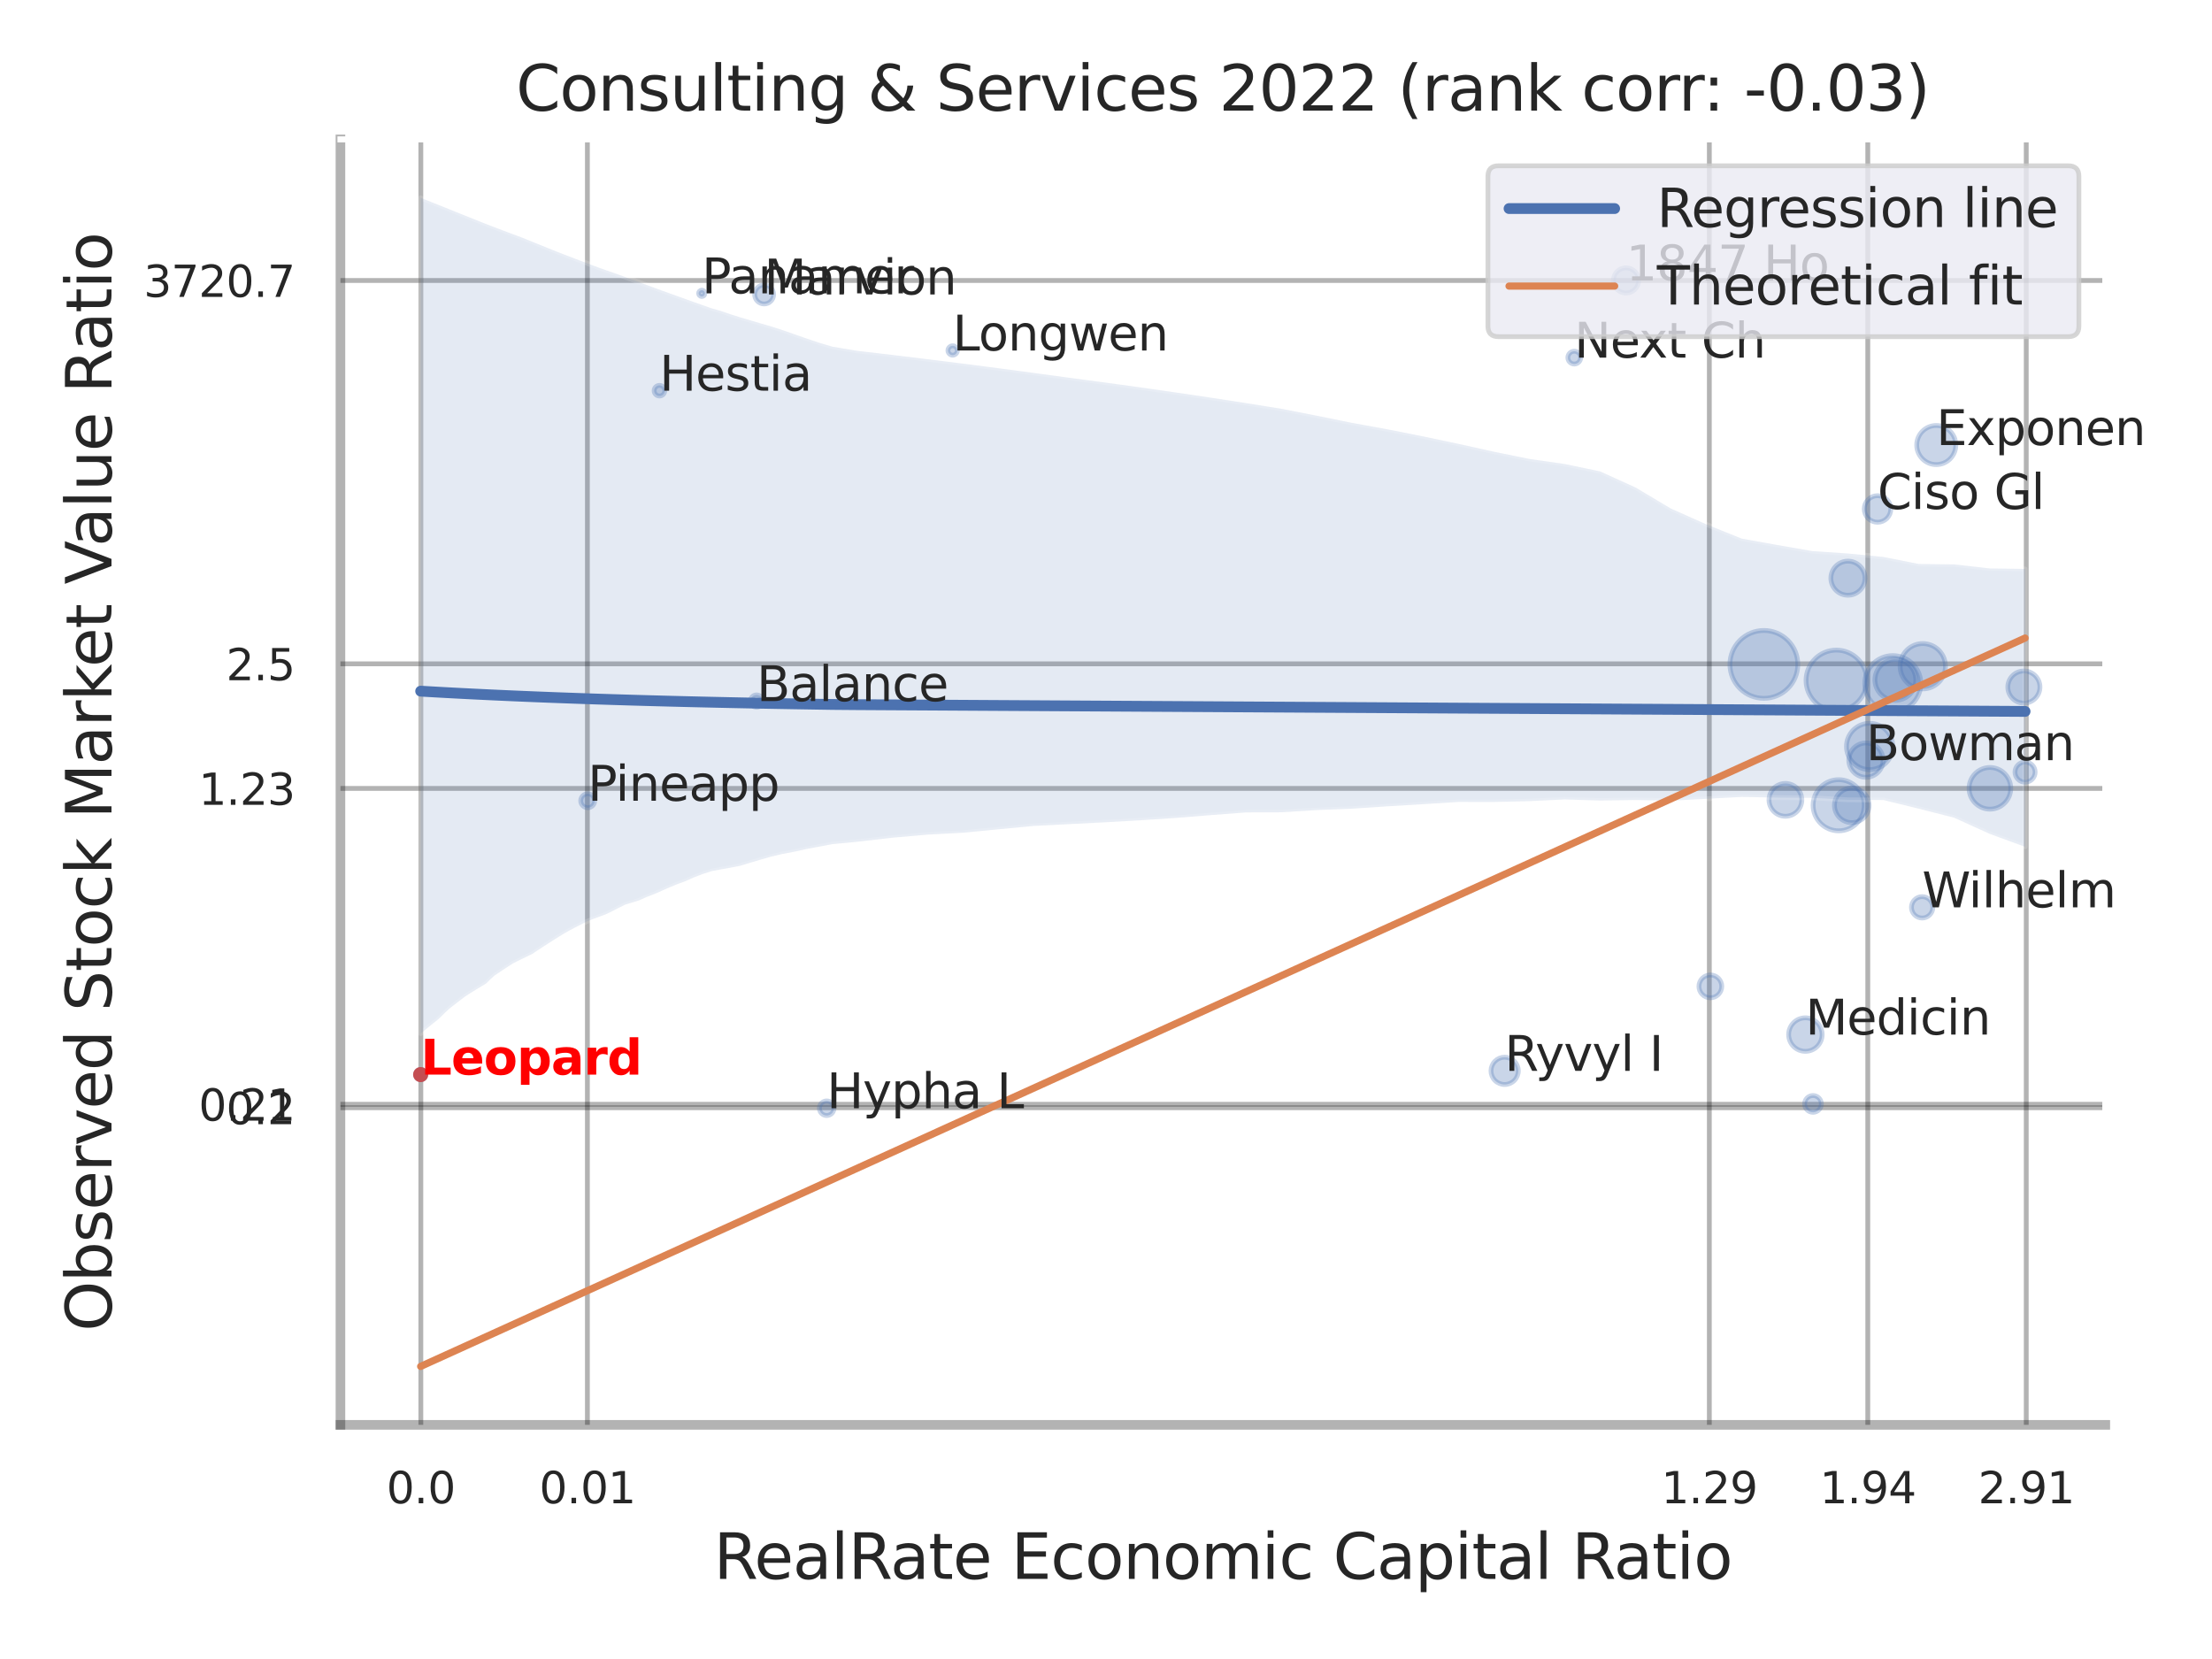 <?xml version="1.0" encoding="utf-8" standalone="no"?>
<!DOCTYPE svg PUBLIC "-//W3C//DTD SVG 1.1//EN"
  "http://www.w3.org/Graphics/SVG/1.1/DTD/svg11.dtd">
<svg xmlns:xlink="http://www.w3.org/1999/xlink" width="460.8pt" height="345.6pt" viewBox="0 0 460.8 345.6" xmlns="http://www.w3.org/2000/svg" version="1.1">
 <defs>
  <style type="text/css">*{stroke-linejoin: round; stroke-linecap: butt}</style>
 </defs>
 <g id="figure_1">
  <g id="patch_1">
   <path d="M 0 345.6 
L 460.8 345.6 
L 460.8 0 
L 0 0 
z
" style="fill: #ffffff"/>
  </g>
  <g id="axes_1">
   <g id="patch_2">
    <path d="M 70.92 296.82 
L 438.571 296.82 
L 438.571 29.04 
L 70.92 29.04 
z
" style="fill: #ffffff"/>
   </g>
   <g id="matplotlib.axis_1">
    <g id="xtick_1">
     <g id="line2d_1">
      <path d="M 87.669 296.82 
L 87.669 29.04 
" clip-path="url(#p07a4bbd62e)" style="fill: none; stroke: #000000; stroke-opacity: 0.3; stroke-linecap: round"/>
     </g>
     <g id="text_1">
      <!-- 0.0 -->
      <g style="fill: #262626" transform="translate(80.513 313.159) scale(0.09 -0.09)">
       <defs>
        <path id="DejaVuSans-30" d="M 2034 4250 
Q 1547 4250 1301 3770 
Q 1056 3291 1056 2328 
Q 1056 1369 1301 889 
Q 1547 409 2034 409 
Q 2525 409 2770 889 
Q 3016 1369 3016 2328 
Q 3016 3291 2770 3770 
Q 2525 4250 2034 4250 
z
M 2034 4750 
Q 2819 4750 3233 4129 
Q 3647 3509 3647 2328 
Q 3647 1150 3233 529 
Q 2819 -91 2034 -91 
Q 1250 -91 836 529 
Q 422 1150 422 2328 
Q 422 3509 836 4129 
Q 1250 4750 2034 4750 
z
" transform="scale(0.016)"/>
        <path id="DejaVuSans-2e" d="M 684 794 
L 1344 794 
L 1344 0 
L 684 0 
L 684 794 
z
" transform="scale(0.016)"/>
       </defs>
       <use xlink:href="#DejaVuSans-30"/>
       <use xlink:href="#DejaVuSans-2e" x="63.623"/>
       <use xlink:href="#DejaVuSans-30" x="95.41"/>
      </g>
     </g>
    </g>
    <g id="xtick_2">
     <g id="line2d_2">
      <path d="M 122.364 296.82 
L 122.364 29.04 
" clip-path="url(#p07a4bbd62e)" style="fill: none; stroke: #000000; stroke-opacity: 0.3; stroke-linecap: round"/>
     </g>
     <g id="text_2">
      <!-- 0.01 -->
      <g style="fill: #262626" transform="translate(112.344 313.159) scale(0.09 -0.09)">
       <defs>
        <path id="DejaVuSans-31" d="M 794 531 
L 1825 531 
L 1825 4091 
L 703 3866 
L 703 4441 
L 1819 4666 
L 2450 4666 
L 2450 531 
L 3481 531 
L 3481 0 
L 794 0 
L 794 531 
z
" transform="scale(0.016)"/>
       </defs>
       <use xlink:href="#DejaVuSans-30"/>
       <use xlink:href="#DejaVuSans-2e" x="63.623"/>
       <use xlink:href="#DejaVuSans-30" x="95.41"/>
       <use xlink:href="#DejaVuSans-31" x="159.033"/>
      </g>
     </g>
    </g>
    <g id="xtick_3">
     <g id="line2d_3">
      <path d="M 356.084 296.82 
L 356.084 29.04 
" clip-path="url(#p07a4bbd62e)" style="fill: none; stroke: #000000; stroke-opacity: 0.3; stroke-linecap: round"/>
     </g>
     <g id="text_3">
      <!-- 1.29 -->
      <g style="fill: #262626" transform="translate(346.064 313.159) scale(0.09 -0.09)">
       <defs>
        <path id="DejaVuSans-32" d="M 1228 531 
L 3431 531 
L 3431 0 
L 469 0 
L 469 531 
Q 828 903 1448 1529 
Q 2069 2156 2228 2338 
Q 2531 2678 2651 2914 
Q 2772 3150 2772 3378 
Q 2772 3750 2511 3984 
Q 2250 4219 1831 4219 
Q 1534 4219 1204 4116 
Q 875 4013 500 3803 
L 500 4441 
Q 881 4594 1212 4672 
Q 1544 4750 1819 4750 
Q 2544 4750 2975 4387 
Q 3406 4025 3406 3419 
Q 3406 3131 3298 2873 
Q 3191 2616 2906 2266 
Q 2828 2175 2409 1742 
Q 1991 1309 1228 531 
z
" transform="scale(0.016)"/>
        <path id="DejaVuSans-39" d="M 703 97 
L 703 672 
Q 941 559 1184 500 
Q 1428 441 1663 441 
Q 2288 441 2617 861 
Q 2947 1281 2994 2138 
Q 2813 1869 2534 1725 
Q 2256 1581 1919 1581 
Q 1219 1581 811 2004 
Q 403 2428 403 3163 
Q 403 3881 828 4315 
Q 1253 4750 1959 4750 
Q 2769 4750 3195 4129 
Q 3622 3509 3622 2328 
Q 3622 1225 3098 567 
Q 2575 -91 1691 -91 
Q 1453 -91 1209 -44 
Q 966 3 703 97 
z
M 1959 2075 
Q 2384 2075 2632 2365 
Q 2881 2656 2881 3163 
Q 2881 3666 2632 3958 
Q 2384 4250 1959 4250 
Q 1534 4250 1286 3958 
Q 1038 3666 1038 3163 
Q 1038 2656 1286 2365 
Q 1534 2075 1959 2075 
z
" transform="scale(0.016)"/>
       </defs>
       <use xlink:href="#DejaVuSans-31"/>
       <use xlink:href="#DejaVuSans-2e" x="63.623"/>
       <use xlink:href="#DejaVuSans-32" x="95.41"/>
       <use xlink:href="#DejaVuSans-39" x="159.033"/>
      </g>
     </g>
    </g>
    <g id="xtick_4">
     <g id="line2d_4">
      <path d="M 389.095 296.82 
L 389.095 29.04 
" clip-path="url(#p07a4bbd62e)" style="fill: none; stroke: #000000; stroke-opacity: 0.3; stroke-linecap: round"/>
     </g>
     <g id="text_4">
      <!-- 1.94 -->
      <g style="fill: #262626" transform="translate(379.075 313.159) scale(0.09 -0.09)">
       <defs>
        <path id="DejaVuSans-34" d="M 2419 4116 
L 825 1625 
L 2419 1625 
L 2419 4116 
z
M 2253 4666 
L 3047 4666 
L 3047 1625 
L 3713 1625 
L 3713 1100 
L 3047 1100 
L 3047 0 
L 2419 0 
L 2419 1100 
L 313 1100 
L 313 1709 
L 2253 4666 
z
" transform="scale(0.016)"/>
       </defs>
       <use xlink:href="#DejaVuSans-31"/>
       <use xlink:href="#DejaVuSans-2e" x="63.623"/>
       <use xlink:href="#DejaVuSans-39" x="95.41"/>
       <use xlink:href="#DejaVuSans-34" x="159.033"/>
      </g>
     </g>
    </g>
    <g id="xtick_5">
     <g id="line2d_5">
      <path d="M 422.106 296.82 
L 422.106 29.04 
" clip-path="url(#p07a4bbd62e)" style="fill: none; stroke: #000000; stroke-opacity: 0.3; stroke-linecap: round"/>
     </g>
     <g id="text_5">
      <!-- 2.91 -->
      <g style="fill: #262626" transform="translate(412.087 313.159) scale(0.09 -0.09)">
       <use xlink:href="#DejaVuSans-32"/>
       <use xlink:href="#DejaVuSans-2e" x="63.623"/>
       <use xlink:href="#DejaVuSans-39" x="95.41"/>
       <use xlink:href="#DejaVuSans-31" x="159.033"/>
      </g>
     </g>
    </g>
    <g id="xtick_6"/>
    <g id="xtick_7"/>
    <g id="xtick_8"/>
    <g id="text_6">
     <!-- RealRate Economic Capital Ratio -->
     <g style="fill: #262626" transform="translate(148.692 328.908) scale(0.13 -0.13)">
      <defs>
       <path id="DejaVuSans-52" d="M 2841 2188 
Q 3044 2119 3236 1894 
Q 3428 1669 3622 1275 
L 4263 0 
L 3584 0 
L 2988 1197 
Q 2756 1666 2539 1819 
Q 2322 1972 1947 1972 
L 1259 1972 
L 1259 0 
L 628 0 
L 628 4666 
L 2053 4666 
Q 2853 4666 3247 4331 
Q 3641 3997 3641 3322 
Q 3641 2881 3436 2590 
Q 3231 2300 2841 2188 
z
M 1259 4147 
L 1259 2491 
L 2053 2491 
Q 2509 2491 2742 2702 
Q 2975 2913 2975 3322 
Q 2975 3731 2742 3939 
Q 2509 4147 2053 4147 
L 1259 4147 
z
" transform="scale(0.016)"/>
       <path id="DejaVuSans-65" d="M 3597 1894 
L 3597 1613 
L 953 1613 
Q 991 1019 1311 708 
Q 1631 397 2203 397 
Q 2534 397 2845 478 
Q 3156 559 3463 722 
L 3463 178 
Q 3153 47 2828 -22 
Q 2503 -91 2169 -91 
Q 1331 -91 842 396 
Q 353 884 353 1716 
Q 353 2575 817 3079 
Q 1281 3584 2069 3584 
Q 2775 3584 3186 3129 
Q 3597 2675 3597 1894 
z
M 3022 2063 
Q 3016 2534 2758 2815 
Q 2500 3097 2075 3097 
Q 1594 3097 1305 2825 
Q 1016 2553 972 2059 
L 3022 2063 
z
" transform="scale(0.016)"/>
       <path id="DejaVuSans-61" d="M 2194 1759 
Q 1497 1759 1228 1600 
Q 959 1441 959 1056 
Q 959 750 1161 570 
Q 1363 391 1709 391 
Q 2188 391 2477 730 
Q 2766 1069 2766 1631 
L 2766 1759 
L 2194 1759 
z
M 3341 1997 
L 3341 0 
L 2766 0 
L 2766 531 
Q 2569 213 2275 61 
Q 1981 -91 1556 -91 
Q 1019 -91 701 211 
Q 384 513 384 1019 
Q 384 1609 779 1909 
Q 1175 2209 1959 2209 
L 2766 2209 
L 2766 2266 
Q 2766 2663 2505 2880 
Q 2244 3097 1772 3097 
Q 1472 3097 1187 3025 
Q 903 2953 641 2809 
L 641 3341 
Q 956 3463 1253 3523 
Q 1550 3584 1831 3584 
Q 2591 3584 2966 3190 
Q 3341 2797 3341 1997 
z
" transform="scale(0.016)"/>
       <path id="DejaVuSans-6c" d="M 603 4863 
L 1178 4863 
L 1178 0 
L 603 0 
L 603 4863 
z
" transform="scale(0.016)"/>
       <path id="DejaVuSans-74" d="M 1172 4494 
L 1172 3500 
L 2356 3500 
L 2356 3053 
L 1172 3053 
L 1172 1153 
Q 1172 725 1289 603 
Q 1406 481 1766 481 
L 2356 481 
L 2356 0 
L 1766 0 
Q 1100 0 847 248 
Q 594 497 594 1153 
L 594 3053 
L 172 3053 
L 172 3500 
L 594 3500 
L 594 4494 
L 1172 4494 
z
" transform="scale(0.016)"/>
       <path id="DejaVuSans-20" transform="scale(0.016)"/>
       <path id="DejaVuSans-45" d="M 628 4666 
L 3578 4666 
L 3578 4134 
L 1259 4134 
L 1259 2753 
L 3481 2753 
L 3481 2222 
L 1259 2222 
L 1259 531 
L 3634 531 
L 3634 0 
L 628 0 
L 628 4666 
z
" transform="scale(0.016)"/>
       <path id="DejaVuSans-63" d="M 3122 3366 
L 3122 2828 
Q 2878 2963 2633 3030 
Q 2388 3097 2138 3097 
Q 1578 3097 1268 2742 
Q 959 2388 959 1747 
Q 959 1106 1268 751 
Q 1578 397 2138 397 
Q 2388 397 2633 464 
Q 2878 531 3122 666 
L 3122 134 
Q 2881 22 2623 -34 
Q 2366 -91 2075 -91 
Q 1284 -91 818 406 
Q 353 903 353 1747 
Q 353 2603 823 3093 
Q 1294 3584 2113 3584 
Q 2378 3584 2631 3529 
Q 2884 3475 3122 3366 
z
" transform="scale(0.016)"/>
       <path id="DejaVuSans-6f" d="M 1959 3097 
Q 1497 3097 1228 2736 
Q 959 2375 959 1747 
Q 959 1119 1226 758 
Q 1494 397 1959 397 
Q 2419 397 2687 759 
Q 2956 1122 2956 1747 
Q 2956 2369 2687 2733 
Q 2419 3097 1959 3097 
z
M 1959 3584 
Q 2709 3584 3137 3096 
Q 3566 2609 3566 1747 
Q 3566 888 3137 398 
Q 2709 -91 1959 -91 
Q 1206 -91 779 398 
Q 353 888 353 1747 
Q 353 2609 779 3096 
Q 1206 3584 1959 3584 
z
" transform="scale(0.016)"/>
       <path id="DejaVuSans-6e" d="M 3513 2113 
L 3513 0 
L 2938 0 
L 2938 2094 
Q 2938 2591 2744 2837 
Q 2550 3084 2163 3084 
Q 1697 3084 1428 2787 
Q 1159 2491 1159 1978 
L 1159 0 
L 581 0 
L 581 3500 
L 1159 3500 
L 1159 2956 
Q 1366 3272 1645 3428 
Q 1925 3584 2291 3584 
Q 2894 3584 3203 3211 
Q 3513 2838 3513 2113 
z
" transform="scale(0.016)"/>
       <path id="DejaVuSans-6d" d="M 3328 2828 
Q 3544 3216 3844 3400 
Q 4144 3584 4550 3584 
Q 5097 3584 5394 3201 
Q 5691 2819 5691 2113 
L 5691 0 
L 5113 0 
L 5113 2094 
Q 5113 2597 4934 2840 
Q 4756 3084 4391 3084 
Q 3944 3084 3684 2787 
Q 3425 2491 3425 1978 
L 3425 0 
L 2847 0 
L 2847 2094 
Q 2847 2600 2669 2842 
Q 2491 3084 2119 3084 
Q 1678 3084 1418 2786 
Q 1159 2488 1159 1978 
L 1159 0 
L 581 0 
L 581 3500 
L 1159 3500 
L 1159 2956 
Q 1356 3278 1631 3431 
Q 1906 3584 2284 3584 
Q 2666 3584 2933 3390 
Q 3200 3197 3328 2828 
z
" transform="scale(0.016)"/>
       <path id="DejaVuSans-69" d="M 603 3500 
L 1178 3500 
L 1178 0 
L 603 0 
L 603 3500 
z
M 603 4863 
L 1178 4863 
L 1178 4134 
L 603 4134 
L 603 4863 
z
" transform="scale(0.016)"/>
       <path id="DejaVuSans-43" d="M 4122 4306 
L 4122 3641 
Q 3803 3938 3442 4084 
Q 3081 4231 2675 4231 
Q 1875 4231 1450 3742 
Q 1025 3253 1025 2328 
Q 1025 1406 1450 917 
Q 1875 428 2675 428 
Q 3081 428 3442 575 
Q 3803 722 4122 1019 
L 4122 359 
Q 3791 134 3420 21 
Q 3050 -91 2638 -91 
Q 1578 -91 968 557 
Q 359 1206 359 2328 
Q 359 3453 968 4101 
Q 1578 4750 2638 4750 
Q 3056 4750 3426 4639 
Q 3797 4528 4122 4306 
z
" transform="scale(0.016)"/>
       <path id="DejaVuSans-70" d="M 1159 525 
L 1159 -1331 
L 581 -1331 
L 581 3500 
L 1159 3500 
L 1159 2969 
Q 1341 3281 1617 3432 
Q 1894 3584 2278 3584 
Q 2916 3584 3314 3078 
Q 3713 2572 3713 1747 
Q 3713 922 3314 415 
Q 2916 -91 2278 -91 
Q 1894 -91 1617 61 
Q 1341 213 1159 525 
z
M 3116 1747 
Q 3116 2381 2855 2742 
Q 2594 3103 2138 3103 
Q 1681 3103 1420 2742 
Q 1159 2381 1159 1747 
Q 1159 1113 1420 752 
Q 1681 391 2138 391 
Q 2594 391 2855 752 
Q 3116 1113 3116 1747 
z
" transform="scale(0.016)"/>
      </defs>
      <use xlink:href="#DejaVuSans-52"/>
      <use xlink:href="#DejaVuSans-65" x="64.982"/>
      <use xlink:href="#DejaVuSans-61" x="126.506"/>
      <use xlink:href="#DejaVuSans-6c" x="187.785"/>
      <use xlink:href="#DejaVuSans-52" x="215.568"/>
      <use xlink:href="#DejaVuSans-61" x="282.801"/>
      <use xlink:href="#DejaVuSans-74" x="344.08"/>
      <use xlink:href="#DejaVuSans-65" x="383.289"/>
      <use xlink:href="#DejaVuSans-20" x="444.812"/>
      <use xlink:href="#DejaVuSans-45" x="476.6"/>
      <use xlink:href="#DejaVuSans-63" x="539.783"/>
      <use xlink:href="#DejaVuSans-6f" x="594.764"/>
      <use xlink:href="#DejaVuSans-6e" x="655.945"/>
      <use xlink:href="#DejaVuSans-6f" x="719.324"/>
      <use xlink:href="#DejaVuSans-6d" x="780.506"/>
      <use xlink:href="#DejaVuSans-69" x="877.918"/>
      <use xlink:href="#DejaVuSans-63" x="905.701"/>
      <use xlink:href="#DejaVuSans-20" x="960.682"/>
      <use xlink:href="#DejaVuSans-43" x="992.469"/>
      <use xlink:href="#DejaVuSans-61" x="1062.293"/>
      <use xlink:href="#DejaVuSans-70" x="1123.572"/>
      <use xlink:href="#DejaVuSans-69" x="1187.049"/>
      <use xlink:href="#DejaVuSans-74" x="1214.832"/>
      <use xlink:href="#DejaVuSans-61" x="1254.041"/>
      <use xlink:href="#DejaVuSans-6c" x="1315.32"/>
      <use xlink:href="#DejaVuSans-20" x="1343.104"/>
      <use xlink:href="#DejaVuSans-52" x="1374.891"/>
      <use xlink:href="#DejaVuSans-61" x="1442.123"/>
      <use xlink:href="#DejaVuSans-74" x="1503.402"/>
      <use xlink:href="#DejaVuSans-69" x="1542.611"/>
      <use xlink:href="#DejaVuSans-6f" x="1570.395"/>
     </g>
    </g>
   </g>
   <g id="matplotlib.axis_2">
    <g id="ytick_1">
     <g id="line2d_6">
      <path d="M 70.92 230.765 
L 438.571 230.765 
" clip-path="url(#p07a4bbd62e)" style="fill: none; stroke: #000000; stroke-opacity: 0.3; stroke-linecap: round"/>
     </g>
     <g id="text_7">
      <!-- 0.2 -->
      <g style="fill: #262626" transform="translate(47.107 234.184) scale(0.09 -0.09)">
       <use xlink:href="#DejaVuSans-30"/>
       <use xlink:href="#DejaVuSans-2e" x="63.623"/>
       <use xlink:href="#DejaVuSans-32" x="95.41"/>
      </g>
     </g>
    </g>
    <g id="ytick_2">
     <g id="line2d_7">
      <path d="M 70.92 230.034 
L 438.571 230.034 
" clip-path="url(#p07a4bbd62e)" style="fill: none; stroke: #000000; stroke-opacity: 0.3; stroke-linecap: round"/>
     </g>
     <g id="text_8">
      <!-- 0.21 -->
      <g style="fill: #262626" transform="translate(41.381 233.453) scale(0.09 -0.09)">
       <use xlink:href="#DejaVuSans-30"/>
       <use xlink:href="#DejaVuSans-2e" x="63.623"/>
       <use xlink:href="#DejaVuSans-32" x="95.41"/>
       <use xlink:href="#DejaVuSans-31" x="159.033"/>
      </g>
     </g>
    </g>
    <g id="ytick_3">
     <g id="line2d_8">
      <path d="M 70.92 164.241 
L 438.571 164.241 
" clip-path="url(#p07a4bbd62e)" style="fill: none; stroke: #000000; stroke-opacity: 0.3; stroke-linecap: round"/>
     </g>
     <g id="text_9">
      <!-- 1.23 -->
      <g style="fill: #262626" transform="translate(41.381 167.661) scale(0.09 -0.09)">
       <defs>
        <path id="DejaVuSans-33" d="M 2597 2516 
Q 3050 2419 3304 2112 
Q 3559 1806 3559 1356 
Q 3559 666 3084 287 
Q 2609 -91 1734 -91 
Q 1441 -91 1130 -33 
Q 819 25 488 141 
L 488 750 
Q 750 597 1062 519 
Q 1375 441 1716 441 
Q 2309 441 2620 675 
Q 2931 909 2931 1356 
Q 2931 1769 2642 2001 
Q 2353 2234 1838 2234 
L 1294 2234 
L 1294 2753 
L 1863 2753 
Q 2328 2753 2575 2939 
Q 2822 3125 2822 3475 
Q 2822 3834 2567 4026 
Q 2313 4219 1838 4219 
Q 1578 4219 1281 4162 
Q 984 4106 628 3988 
L 628 4550 
Q 988 4650 1302 4700 
Q 1616 4750 1894 4750 
Q 2613 4750 3031 4423 
Q 3450 4097 3450 3541 
Q 3450 3153 3228 2886 
Q 3006 2619 2597 2516 
z
" transform="scale(0.016)"/>
       </defs>
       <use xlink:href="#DejaVuSans-31"/>
       <use xlink:href="#DejaVuSans-2e" x="63.623"/>
       <use xlink:href="#DejaVuSans-32" x="95.41"/>
       <use xlink:href="#DejaVuSans-33" x="159.033"/>
      </g>
     </g>
    </g>
    <g id="ytick_4">
     <g id="line2d_9">
      <path d="M 70.92 138.29 
L 438.571 138.29 
" clip-path="url(#p07a4bbd62e)" style="fill: none; stroke: #000000; stroke-opacity: 0.3; stroke-linecap: round"/>
     </g>
     <g id="text_10">
      <!-- 2.5 -->
      <g style="fill: #262626" transform="translate(47.107 141.709) scale(0.09 -0.09)">
       <defs>
        <path id="DejaVuSans-35" d="M 691 4666 
L 3169 4666 
L 3169 4134 
L 1269 4134 
L 1269 2991 
Q 1406 3038 1543 3061 
Q 1681 3084 1819 3084 
Q 2600 3084 3056 2656 
Q 3513 2228 3513 1497 
Q 3513 744 3044 326 
Q 2575 -91 1722 -91 
Q 1428 -91 1123 -41 
Q 819 9 494 109 
L 494 744 
Q 775 591 1075 516 
Q 1375 441 1709 441 
Q 2250 441 2565 725 
Q 2881 1009 2881 1497 
Q 2881 1984 2565 2268 
Q 2250 2553 1709 2553 
Q 1456 2553 1204 2497 
Q 953 2441 691 2322 
L 691 4666 
z
" transform="scale(0.016)"/>
       </defs>
       <use xlink:href="#DejaVuSans-32"/>
       <use xlink:href="#DejaVuSans-2e" x="63.623"/>
       <use xlink:href="#DejaVuSans-35" x="95.41"/>
      </g>
     </g>
    </g>
    <g id="ytick_5">
     <g id="line2d_10">
      <path d="M 70.92 58.428 
L 438.571 58.428 
" clip-path="url(#p07a4bbd62e)" style="fill: none; stroke: #000000; stroke-opacity: 0.3; stroke-linecap: round"/>
     </g>
     <g id="text_11">
      <!-- 3720.7 -->
      <g style="fill: #262626" transform="translate(29.928 61.847) scale(0.09 -0.09)">
       <defs>
        <path id="DejaVuSans-37" d="M 525 4666 
L 3525 4666 
L 3525 4397 
L 1831 0 
L 1172 0 
L 2766 4134 
L 525 4134 
L 525 4666 
z
" transform="scale(0.016)"/>
       </defs>
       <use xlink:href="#DejaVuSans-33"/>
       <use xlink:href="#DejaVuSans-37" x="63.623"/>
       <use xlink:href="#DejaVuSans-32" x="127.246"/>
       <use xlink:href="#DejaVuSans-30" x="190.869"/>
       <use xlink:href="#DejaVuSans-2e" x="254.492"/>
       <use xlink:href="#DejaVuSans-37" x="286.279"/>
      </g>
     </g>
    </g>
    <g id="ytick_6"/>
    <g id="ytick_7"/>
    <g id="ytick_8"/>
    <g id="ytick_9"/>
    <g id="ytick_10"/>
    <g id="text_12">
     <!-- Observed Stock Market Value Ratio -->
     <g style="fill: #262626" transform="translate(23.225 277.332) rotate(-90) scale(0.13 -0.13)">
      <defs>
       <path id="DejaVuSans-4f" d="M 2522 4238 
Q 1834 4238 1429 3725 
Q 1025 3213 1025 2328 
Q 1025 1447 1429 934 
Q 1834 422 2522 422 
Q 3209 422 3611 934 
Q 4013 1447 4013 2328 
Q 4013 3213 3611 3725 
Q 3209 4238 2522 4238 
z
M 2522 4750 
Q 3503 4750 4090 4092 
Q 4678 3434 4678 2328 
Q 4678 1225 4090 567 
Q 3503 -91 2522 -91 
Q 1538 -91 948 565 
Q 359 1222 359 2328 
Q 359 3434 948 4092 
Q 1538 4750 2522 4750 
z
" transform="scale(0.016)"/>
       <path id="DejaVuSans-62" d="M 3116 1747 
Q 3116 2381 2855 2742 
Q 2594 3103 2138 3103 
Q 1681 3103 1420 2742 
Q 1159 2381 1159 1747 
Q 1159 1113 1420 752 
Q 1681 391 2138 391 
Q 2594 391 2855 752 
Q 3116 1113 3116 1747 
z
M 1159 2969 
Q 1341 3281 1617 3432 
Q 1894 3584 2278 3584 
Q 2916 3584 3314 3078 
Q 3713 2572 3713 1747 
Q 3713 922 3314 415 
Q 2916 -91 2278 -91 
Q 1894 -91 1617 61 
Q 1341 213 1159 525 
L 1159 0 
L 581 0 
L 581 4863 
L 1159 4863 
L 1159 2969 
z
" transform="scale(0.016)"/>
       <path id="DejaVuSans-73" d="M 2834 3397 
L 2834 2853 
Q 2591 2978 2328 3040 
Q 2066 3103 1784 3103 
Q 1356 3103 1142 2972 
Q 928 2841 928 2578 
Q 928 2378 1081 2264 
Q 1234 2150 1697 2047 
L 1894 2003 
Q 2506 1872 2764 1633 
Q 3022 1394 3022 966 
Q 3022 478 2636 193 
Q 2250 -91 1575 -91 
Q 1294 -91 989 -36 
Q 684 19 347 128 
L 347 722 
Q 666 556 975 473 
Q 1284 391 1588 391 
Q 1994 391 2212 530 
Q 2431 669 2431 922 
Q 2431 1156 2273 1281 
Q 2116 1406 1581 1522 
L 1381 1569 
Q 847 1681 609 1914 
Q 372 2147 372 2553 
Q 372 3047 722 3315 
Q 1072 3584 1716 3584 
Q 2034 3584 2315 3537 
Q 2597 3491 2834 3397 
z
" transform="scale(0.016)"/>
       <path id="DejaVuSans-72" d="M 2631 2963 
Q 2534 3019 2420 3045 
Q 2306 3072 2169 3072 
Q 1681 3072 1420 2755 
Q 1159 2438 1159 1844 
L 1159 0 
L 581 0 
L 581 3500 
L 1159 3500 
L 1159 2956 
Q 1341 3275 1631 3429 
Q 1922 3584 2338 3584 
Q 2397 3584 2469 3576 
Q 2541 3569 2628 3553 
L 2631 2963 
z
" transform="scale(0.016)"/>
       <path id="DejaVuSans-76" d="M 191 3500 
L 800 3500 
L 1894 563 
L 2988 3500 
L 3597 3500 
L 2284 0 
L 1503 0 
L 191 3500 
z
" transform="scale(0.016)"/>
       <path id="DejaVuSans-64" d="M 2906 2969 
L 2906 4863 
L 3481 4863 
L 3481 0 
L 2906 0 
L 2906 525 
Q 2725 213 2448 61 
Q 2172 -91 1784 -91 
Q 1150 -91 751 415 
Q 353 922 353 1747 
Q 353 2572 751 3078 
Q 1150 3584 1784 3584 
Q 2172 3584 2448 3432 
Q 2725 3281 2906 2969 
z
M 947 1747 
Q 947 1113 1208 752 
Q 1469 391 1925 391 
Q 2381 391 2643 752 
Q 2906 1113 2906 1747 
Q 2906 2381 2643 2742 
Q 2381 3103 1925 3103 
Q 1469 3103 1208 2742 
Q 947 2381 947 1747 
z
" transform="scale(0.016)"/>
       <path id="DejaVuSans-53" d="M 3425 4513 
L 3425 3897 
Q 3066 4069 2747 4153 
Q 2428 4238 2131 4238 
Q 1616 4238 1336 4038 
Q 1056 3838 1056 3469 
Q 1056 3159 1242 3001 
Q 1428 2844 1947 2747 
L 2328 2669 
Q 3034 2534 3370 2195 
Q 3706 1856 3706 1288 
Q 3706 609 3251 259 
Q 2797 -91 1919 -91 
Q 1588 -91 1214 -16 
Q 841 59 441 206 
L 441 856 
Q 825 641 1194 531 
Q 1563 422 1919 422 
Q 2459 422 2753 634 
Q 3047 847 3047 1241 
Q 3047 1584 2836 1778 
Q 2625 1972 2144 2069 
L 1759 2144 
Q 1053 2284 737 2584 
Q 422 2884 422 3419 
Q 422 4038 858 4394 
Q 1294 4750 2059 4750 
Q 2388 4750 2728 4690 
Q 3069 4631 3425 4513 
z
" transform="scale(0.016)"/>
       <path id="DejaVuSans-6b" d="M 581 4863 
L 1159 4863 
L 1159 1991 
L 2875 3500 
L 3609 3500 
L 1753 1863 
L 3688 0 
L 2938 0 
L 1159 1709 
L 1159 0 
L 581 0 
L 581 4863 
z
" transform="scale(0.016)"/>
       <path id="DejaVuSans-4d" d="M 628 4666 
L 1569 4666 
L 2759 1491 
L 3956 4666 
L 4897 4666 
L 4897 0 
L 4281 0 
L 4281 4097 
L 3078 897 
L 2444 897 
L 1241 4097 
L 1241 0 
L 628 0 
L 628 4666 
z
" transform="scale(0.016)"/>
       <path id="DejaVuSans-56" d="M 1831 0 
L 50 4666 
L 709 4666 
L 2188 738 
L 3669 4666 
L 4325 4666 
L 2547 0 
L 1831 0 
z
" transform="scale(0.016)"/>
       <path id="DejaVuSans-75" d="M 544 1381 
L 544 3500 
L 1119 3500 
L 1119 1403 
Q 1119 906 1312 657 
Q 1506 409 1894 409 
Q 2359 409 2629 706 
Q 2900 1003 2900 1516 
L 2900 3500 
L 3475 3500 
L 3475 0 
L 2900 0 
L 2900 538 
Q 2691 219 2414 64 
Q 2138 -91 1772 -91 
Q 1169 -91 856 284 
Q 544 659 544 1381 
z
M 1991 3584 
L 1991 3584 
z
" transform="scale(0.016)"/>
      </defs>
      <use xlink:href="#DejaVuSans-4f"/>
      <use xlink:href="#DejaVuSans-62" x="78.711"/>
      <use xlink:href="#DejaVuSans-73" x="142.188"/>
      <use xlink:href="#DejaVuSans-65" x="194.287"/>
      <use xlink:href="#DejaVuSans-72" x="255.811"/>
      <use xlink:href="#DejaVuSans-76" x="296.924"/>
      <use xlink:href="#DejaVuSans-65" x="356.104"/>
      <use xlink:href="#DejaVuSans-64" x="417.627"/>
      <use xlink:href="#DejaVuSans-20" x="481.104"/>
      <use xlink:href="#DejaVuSans-53" x="512.891"/>
      <use xlink:href="#DejaVuSans-74" x="576.367"/>
      <use xlink:href="#DejaVuSans-6f" x="615.576"/>
      <use xlink:href="#DejaVuSans-63" x="676.758"/>
      <use xlink:href="#DejaVuSans-6b" x="731.738"/>
      <use xlink:href="#DejaVuSans-20" x="789.648"/>
      <use xlink:href="#DejaVuSans-4d" x="821.436"/>
      <use xlink:href="#DejaVuSans-61" x="907.715"/>
      <use xlink:href="#DejaVuSans-72" x="968.994"/>
      <use xlink:href="#DejaVuSans-6b" x="1010.107"/>
      <use xlink:href="#DejaVuSans-65" x="1064.393"/>
      <use xlink:href="#DejaVuSans-74" x="1125.916"/>
      <use xlink:href="#DejaVuSans-20" x="1165.125"/>
      <use xlink:href="#DejaVuSans-56" x="1196.912"/>
      <use xlink:href="#DejaVuSans-61" x="1257.57"/>
      <use xlink:href="#DejaVuSans-6c" x="1318.85"/>
      <use xlink:href="#DejaVuSans-75" x="1346.633"/>
      <use xlink:href="#DejaVuSans-65" x="1410.012"/>
      <use xlink:href="#DejaVuSans-20" x="1471.535"/>
      <use xlink:href="#DejaVuSans-52" x="1503.322"/>
      <use xlink:href="#DejaVuSans-61" x="1570.555"/>
      <use xlink:href="#DejaVuSans-74" x="1631.834"/>
      <use xlink:href="#DejaVuSans-69" x="1671.043"/>
      <use xlink:href="#DejaVuSans-6f" x="1698.826"/>
     </g>
    </g>
   </g>
   <g id="PathCollection_1">
    <path d="M 198.454 73.989 
C 198.713 73.989 198.962 73.886 199.145 73.702 
C 199.329 73.519 199.432 73.27 199.432 73.011 
C 199.432 72.752 199.329 72.503 199.145 72.32 
C 198.962 72.137 198.713 72.034 198.454 72.034 
C 198.195 72.034 197.946 72.137 197.763 72.32 
C 197.58 72.503 197.477 72.752 197.477 73.011 
C 197.477 73.27 197.58 73.519 197.763 73.702 
C 197.946 73.886 198.195 73.989 198.454 73.989 
z
" clip-path="url(#p07a4bbd62e)" style="fill: #4c72b0; fill-opacity: 0.3; stroke: #4c72b0; stroke-opacity: 0.3"/>
    <path d="M 403.361 96.782 
C 404.441 96.782 405.477 96.353 406.241 95.589 
C 407.005 94.826 407.434 93.79 407.434 92.71 
C 407.434 91.63 407.005 90.594 406.241 89.83 
C 405.477 89.067 404.441 88.638 403.361 88.638 
C 402.281 88.638 401.246 89.067 400.482 89.83 
C 399.718 90.594 399.289 91.63 399.289 92.71 
C 399.289 93.79 399.718 94.826 400.482 95.589 
C 401.246 96.353 402.281 96.782 403.361 96.782 
z
" clip-path="url(#p07a4bbd62e)" style="fill: #4c72b0; fill-opacity: 0.3; stroke: #4c72b0; stroke-opacity: 0.3"/>
    <path d="M 394.307 148.255 
C 395.856 148.255 397.342 147.64 398.437 146.545 
C 399.532 145.45 400.147 143.964 400.147 142.416 
C 400.147 140.867 399.532 139.382 398.437 138.287 
C 397.342 137.192 395.856 136.576 394.307 136.576 
C 392.759 136.576 391.273 137.192 390.178 138.287 
C 389.083 139.382 388.468 140.867 388.468 142.416 
C 388.468 143.964 389.083 145.45 390.178 146.545 
C 391.273 147.64 392.759 148.255 394.307 148.255 
z
" clip-path="url(#p07a4bbd62e)" style="fill: #4c72b0; fill-opacity: 0.3; stroke: #4c72b0; stroke-opacity: 0.3"/>
    <path d="M 400.417 191.242 
C 401.008 191.242 401.574 191.007 401.992 190.589 
C 402.41 190.171 402.645 189.605 402.645 189.014 
C 402.645 188.423 402.41 187.857 401.992 187.439 
C 401.574 187.021 401.008 186.786 400.417 186.786 
C 399.826 186.786 399.26 187.021 398.842 187.439 
C 398.424 187.857 398.189 188.423 398.189 189.014 
C 398.189 189.605 398.424 190.171 398.842 190.589 
C 399.26 191.007 399.826 191.242 400.417 191.242 
z
" clip-path="url(#p07a4bbd62e)" style="fill: #4c72b0; fill-opacity: 0.3; stroke: #4c72b0; stroke-opacity: 0.3"/>
    <path d="M 384.961 123.998 
C 385.904 123.998 386.807 123.624 387.474 122.957 
C 388.14 122.291 388.514 121.387 388.514 120.445 
C 388.514 119.503 388.14 118.599 387.474 117.933 
C 386.807 117.266 385.904 116.892 384.961 116.892 
C 384.019 116.892 383.115 117.266 382.449 117.933 
C 381.783 118.599 381.408 119.503 381.408 120.445 
C 381.408 121.387 381.783 122.291 382.449 122.957 
C 383.115 123.624 384.019 123.998 384.961 123.998 
z
" clip-path="url(#p07a4bbd62e)" style="fill: #4c72b0; fill-opacity: 0.3; stroke: #4c72b0; stroke-opacity: 0.3"/>
    <path d="M 400.552 143.509 
C 401.804 143.509 403.006 143.012 403.891 142.126 
C 404.776 141.241 405.274 140.04 405.274 138.788 
C 405.274 137.535 404.776 136.334 403.891 135.449 
C 403.006 134.563 401.804 134.066 400.552 134.066 
C 399.3 134.066 398.099 134.563 397.213 135.449 
C 396.328 136.334 395.83 137.535 395.83 138.788 
C 395.83 140.04 396.328 141.241 397.213 142.126 
C 398.099 143.012 399.3 143.509 400.552 143.509 
z
" clip-path="url(#p07a4bbd62e)" style="fill: #4c72b0; fill-opacity: 0.3; stroke: #4c72b0; stroke-opacity: 0.3"/>
    <path d="M 87.631 224.931 
C 87.916 224.931 88.189 224.818 88.391 224.616 
C 88.592 224.415 88.705 224.142 88.705 223.857 
C 88.705 223.572 88.592 223.299 88.391 223.098 
C 88.189 222.896 87.916 222.783 87.631 222.783 
C 87.347 222.783 87.073 222.896 86.872 223.098 
C 86.671 223.299 86.558 223.572 86.558 223.857 
C 86.558 224.142 86.671 224.415 86.872 224.616 
C 87.073 224.818 87.347 224.931 87.631 224.931 
z
" clip-path="url(#p07a4bbd62e)" style="fill: #4c72b0; fill-opacity: 0.3; stroke: #4c72b0; stroke-opacity: 0.3"/>
    <path d="M 389.481 160.327 
C 390.76 160.327 391.987 159.818 392.892 158.914 
C 393.797 158.009 394.305 156.782 394.305 155.502 
C 394.305 154.223 393.797 152.995 392.892 152.091 
C 391.987 151.186 390.76 150.678 389.481 150.678 
C 388.201 150.678 386.974 151.186 386.069 152.091 
C 385.164 152.995 384.656 154.223 384.656 155.502 
C 384.656 156.782 385.164 158.009 386.069 158.914 
C 386.974 159.818 388.201 160.327 389.481 160.327 
z
" clip-path="url(#p07a4bbd62e)" style="fill: #4c72b0; fill-opacity: 0.3; stroke: #4c72b0; stroke-opacity: 0.3"/>
    <path d="M 421.86 162.943 
C 422.416 162.943 422.95 162.722 423.343 162.328 
C 423.737 161.935 423.958 161.401 423.958 160.845 
C 423.958 160.289 423.737 159.755 423.343 159.361 
C 422.95 158.968 422.416 158.747 421.86 158.747 
C 421.303 158.747 420.77 158.968 420.376 159.361 
C 419.983 159.755 419.762 160.289 419.762 160.845 
C 419.762 161.401 419.983 161.935 420.376 162.328 
C 420.77 162.722 421.303 162.943 421.86 162.943 
z
" clip-path="url(#p07a4bbd62e)" style="fill: #4c72b0; fill-opacity: 0.3; stroke: #4c72b0; stroke-opacity: 0.3"/>
    <path d="M 356.299 207.857 
C 356.93 207.857 357.535 207.607 357.98 207.161 
C 358.426 206.715 358.677 206.11 358.677 205.48 
C 358.677 204.85 358.426 204.245 357.98 203.799 
C 357.535 203.353 356.93 203.103 356.299 203.103 
C 355.669 203.103 355.064 203.353 354.618 203.799 
C 354.173 204.245 353.922 204.85 353.922 205.48 
C 353.922 206.11 354.173 206.715 354.618 207.161 
C 355.064 207.607 355.669 207.857 356.299 207.857 
z
" clip-path="url(#p07a4bbd62e)" style="fill: #4c72b0; fill-opacity: 0.3; stroke: #4c72b0; stroke-opacity: 0.3"/>
    <path d="M 383.027 173.077 
C 384.44 173.077 385.795 172.516 386.794 171.517 
C 387.793 170.518 388.354 169.163 388.354 167.751 
C 388.354 166.338 387.793 164.983 386.794 163.984 
C 385.795 162.985 384.44 162.424 383.027 162.424 
C 381.615 162.424 380.26 162.985 379.261 163.984 
C 378.262 164.983 377.701 166.338 377.701 167.751 
C 377.701 169.163 378.262 170.518 379.261 171.517 
C 380.26 172.516 381.615 173.077 383.027 173.077 
z
" clip-path="url(#p07a4bbd62e)" style="fill: #4c72b0; fill-opacity: 0.3; stroke: #4c72b0; stroke-opacity: 0.3"/>
    <path d="M 385.757 171.371 
C 386.713 171.371 387.629 170.991 388.305 170.315 
C 388.981 169.639 389.361 168.722 389.361 167.767 
C 389.361 166.811 388.981 165.894 388.305 165.218 
C 387.629 164.543 386.713 164.163 385.757 164.163 
C 384.801 164.163 383.884 164.543 383.208 165.218 
C 382.533 165.894 382.153 166.811 382.153 167.767 
C 382.153 168.722 382.533 169.639 383.208 170.315 
C 383.884 170.991 384.801 171.371 385.757 171.371 
z
" clip-path="url(#p07a4bbd62e)" style="fill: #4c72b0; fill-opacity: 0.3; stroke: #4c72b0; stroke-opacity: 0.3"/>
    <path d="M 382.553 148.066 
C 384.229 148.066 385.837 147.4 387.022 146.215 
C 388.208 145.03 388.874 143.422 388.874 141.746 
C 388.874 140.07 388.208 138.462 387.022 137.277 
C 385.837 136.091 384.229 135.425 382.553 135.425 
C 380.877 135.425 379.269 136.091 378.084 137.277 
C 376.899 138.462 376.233 140.07 376.233 141.746 
C 376.233 143.422 376.899 145.03 378.084 146.215 
C 379.269 147.4 380.877 148.066 382.553 148.066 
z
" clip-path="url(#p07a4bbd62e)" style="fill: #4c72b0; fill-opacity: 0.3; stroke: #4c72b0; stroke-opacity: 0.3"/>
    <path d="M 313.446 225.92 
C 314.2 225.92 314.924 225.621 315.457 225.087 
C 315.99 224.554 316.29 223.831 316.29 223.077 
C 316.29 222.322 315.99 221.599 315.457 221.066 
C 314.924 220.533 314.2 220.233 313.446 220.233 
C 312.692 220.233 311.969 220.533 311.435 221.066 
C 310.902 221.599 310.603 222.322 310.603 223.077 
C 310.603 223.831 310.902 224.554 311.435 225.087 
C 311.969 225.621 312.692 225.92 313.446 225.92 
z
" clip-path="url(#p07a4bbd62e)" style="fill: #4c72b0; fill-opacity: 0.3; stroke: #4c72b0; stroke-opacity: 0.3"/>
    <path d="M 421.612 146.473 
C 422.499 146.473 423.35 146.121 423.978 145.493 
C 424.606 144.866 424.958 144.014 424.958 143.127 
C 424.958 142.24 424.606 141.388 423.978 140.761 
C 423.35 140.133 422.499 139.781 421.612 139.781 
C 420.724 139.781 419.873 140.133 419.246 140.761 
C 418.618 141.388 418.266 142.24 418.266 143.127 
C 418.266 144.014 418.618 144.866 419.246 145.493 
C 419.873 146.121 420.724 146.473 421.612 146.473 
z
" clip-path="url(#p07a4bbd62e)" style="fill: #4c72b0; fill-opacity: 0.3; stroke: #4c72b0; stroke-opacity: 0.3"/>
    <path d="M 159.184 63.316 
C 159.709 63.316 160.212 63.108 160.583 62.737 
C 160.954 62.366 161.163 61.862 161.163 61.338 
C 161.163 60.813 160.954 60.31 160.583 59.939 
C 160.212 59.567 159.709 59.359 159.184 59.359 
C 158.66 59.359 158.156 59.567 157.785 59.939 
C 157.414 60.31 157.206 60.813 157.206 61.338 
C 157.206 61.862 157.414 62.366 157.785 62.737 
C 158.156 63.108 158.66 63.316 159.184 63.316 
z
" clip-path="url(#p07a4bbd62e)" style="fill: #4c72b0; fill-opacity: 0.3; stroke: #4c72b0; stroke-opacity: 0.3"/>
    <path d="M 367.448 145.479 
C 369.324 145.479 371.122 144.734 372.448 143.408 
C 373.774 142.082 374.519 140.283 374.519 138.408 
C 374.519 136.533 373.774 134.734 372.448 133.408 
C 371.122 132.082 369.324 131.337 367.448 131.337 
C 365.573 131.337 363.774 132.082 362.448 133.408 
C 361.122 134.734 360.377 136.533 360.377 138.408 
C 360.377 140.283 361.122 142.082 362.448 143.408 
C 363.774 144.734 365.573 145.479 367.448 145.479 
z
" clip-path="url(#p07a4bbd62e)" style="fill: #4c72b0; fill-opacity: 0.3; stroke: #4c72b0; stroke-opacity: 0.3"/>
    <path d="M 172.214 232.384 
C 172.617 232.384 173.004 232.224 173.289 231.939 
C 173.574 231.654 173.734 231.267 173.734 230.864 
C 173.734 230.461 173.574 230.074 173.289 229.789 
C 173.004 229.504 172.617 229.344 172.214 229.344 
C 171.811 229.344 171.425 229.504 171.14 229.789 
C 170.855 230.074 170.694 230.461 170.694 230.864 
C 170.694 231.267 170.855 231.654 171.14 231.939 
C 171.425 232.224 171.811 232.384 172.214 232.384 
z
" clip-path="url(#p07a4bbd62e)" style="fill: #4c72b0; fill-opacity: 0.3; stroke: #4c72b0; stroke-opacity: 0.3"/>
    <path d="M 377.679 231.714 
C 378.142 231.714 378.586 231.53 378.914 231.202 
C 379.241 230.875 379.425 230.43 379.425 229.967 
C 379.425 229.504 379.241 229.06 378.914 228.732 
C 378.586 228.405 378.142 228.221 377.679 228.221 
C 377.215 228.221 376.771 228.405 376.444 228.732 
C 376.116 229.06 375.932 229.504 375.932 229.967 
C 375.932 230.43 376.116 230.875 376.444 231.202 
C 376.771 231.53 377.215 231.714 377.679 231.714 
z
" clip-path="url(#p07a4bbd62e)" style="fill: #4c72b0; fill-opacity: 0.3; stroke: #4c72b0; stroke-opacity: 0.3"/>
    <path d="M 338.731 61.05 
C 339.428 61.05 340.096 60.773 340.589 60.28 
C 341.082 59.788 341.359 59.119 341.359 58.422 
C 341.359 57.725 341.082 57.057 340.589 56.564 
C 340.096 56.071 339.428 55.795 338.731 55.795 
C 338.034 55.795 337.366 56.071 336.873 56.564 
C 336.38 57.057 336.103 57.725 336.103 58.422 
C 336.103 59.119 336.38 59.788 336.873 60.28 
C 337.366 60.773 338.034 61.05 338.731 61.05 
z
" clip-path="url(#p07a4bbd62e)" style="fill: #4c72b0; fill-opacity: 0.3; stroke: #4c72b0; stroke-opacity: 0.3"/>
    <path d="M 146.195 61.765 
C 146.37 61.765 146.537 61.696 146.661 61.572 
C 146.784 61.449 146.854 61.281 146.854 61.107 
C 146.854 60.932 146.784 60.765 146.661 60.641 
C 146.537 60.518 146.37 60.448 146.195 60.448 
C 146.021 60.448 145.853 60.518 145.73 60.641 
C 145.606 60.765 145.537 60.932 145.537 61.107 
C 145.537 61.281 145.606 61.449 145.73 61.572 
C 145.853 61.696 146.021 61.765 146.195 61.765 
z
" clip-path="url(#p07a4bbd62e)" style="fill: #4c72b0; fill-opacity: 0.3; stroke: #4c72b0; stroke-opacity: 0.3"/>
    <path d="M 376.097 219.009 
C 377.023 219.009 377.911 218.642 378.565 217.987 
C 379.219 217.333 379.587 216.445 379.587 215.52 
C 379.587 214.594 379.219 213.706 378.565 213.052 
C 377.911 212.397 377.023 212.03 376.097 212.03 
C 375.172 212.03 374.284 212.397 373.63 213.052 
C 372.975 213.706 372.608 214.594 372.608 215.52 
C 372.608 216.445 372.975 217.333 373.63 217.987 
C 374.284 218.642 375.172 219.009 376.097 219.009 
z
" clip-path="url(#p07a4bbd62e)" style="fill: #4c72b0; fill-opacity: 0.3; stroke: #4c72b0; stroke-opacity: 0.3"/>
    <path d="M 157.617 147.333 
C 157.957 147.333 158.284 147.197 158.525 146.956 
C 158.766 146.715 158.902 146.389 158.902 146.048 
C 158.902 145.707 158.766 145.38 158.525 145.139 
C 158.284 144.898 157.957 144.763 157.617 144.763 
C 157.276 144.763 156.949 144.898 156.708 145.139 
C 156.467 145.38 156.332 145.707 156.332 146.048 
C 156.332 146.389 156.467 146.715 156.708 146.956 
C 156.949 147.197 157.276 147.333 157.617 147.333 
z
" clip-path="url(#p07a4bbd62e)" style="fill: #4c72b0; fill-opacity: 0.3; stroke: #4c72b0; stroke-opacity: 0.3"/>
    <path d="M 394.843 145.889 
C 395.972 145.889 397.055 145.44 397.854 144.642 
C 398.652 143.843 399.101 142.76 399.101 141.631 
C 399.101 140.502 398.652 139.419 397.854 138.62 
C 397.055 137.822 395.972 137.373 394.843 137.373 
C 393.714 137.373 392.631 137.822 391.832 138.62 
C 391.034 139.419 390.585 140.502 390.585 141.631 
C 390.585 142.76 391.034 143.843 391.832 144.642 
C 392.631 145.44 393.714 145.889 394.843 145.889 
z
" clip-path="url(#p07a4bbd62e)" style="fill: #4c72b0; fill-opacity: 0.3; stroke: #4c72b0; stroke-opacity: 0.3"/>
    <path d="M 414.539 168.561 
C 415.69 168.561 416.794 168.104 417.608 167.29 
C 418.422 166.476 418.879 165.372 418.879 164.221 
C 418.879 163.07 418.422 161.966 417.608 161.152 
C 416.794 160.338 415.69 159.88 414.539 159.88 
C 413.387 159.88 412.283 160.338 411.469 161.152 
C 410.655 161.966 410.198 163.07 410.198 164.221 
C 410.198 165.372 410.655 166.476 411.469 167.29 
C 412.283 168.104 413.387 168.561 414.539 168.561 
z
" clip-path="url(#p07a4bbd62e)" style="fill: #4c72b0; fill-opacity: 0.3; stroke: #4c72b0; stroke-opacity: 0.3"/>
    <path d="M 122.429 168.262 
C 122.815 168.262 123.185 168.109 123.458 167.837 
C 123.73 167.564 123.884 167.194 123.884 166.808 
C 123.884 166.423 123.73 166.053 123.458 165.78 
C 123.185 165.507 122.815 165.354 122.429 165.354 
C 122.044 165.354 121.674 165.507 121.401 165.78 
C 121.129 166.053 120.975 166.423 120.975 166.808 
C 120.975 167.194 121.129 167.564 121.401 167.837 
C 121.674 168.109 122.044 168.262 122.429 168.262 
z
" clip-path="url(#p07a4bbd62e)" style="fill: #4c72b0; fill-opacity: 0.3; stroke: #4c72b0; stroke-opacity: 0.3"/>
    <path d="M 327.951 75.832 
C 328.304 75.832 328.643 75.691 328.893 75.441 
C 329.143 75.191 329.284 74.852 329.284 74.499 
C 329.284 74.145 329.143 73.806 328.893 73.556 
C 328.643 73.306 328.304 73.166 327.951 73.166 
C 327.597 73.166 327.258 73.306 327.008 73.556 
C 326.758 73.806 326.618 74.145 326.618 74.499 
C 326.618 74.852 326.758 75.191 327.008 75.441 
C 327.258 75.691 327.597 75.832 327.951 75.832 
z
" clip-path="url(#p07a4bbd62e)" style="fill: #4c72b0; fill-opacity: 0.3; stroke: #4c72b0; stroke-opacity: 0.3"/>
    <path d="M 391.129 108.795 
C 391.863 108.795 392.567 108.503 393.086 107.984 
C 393.604 107.465 393.896 106.761 393.896 106.027 
C 393.896 105.293 393.604 104.59 393.086 104.071 
C 392.567 103.552 391.863 103.26 391.129 103.26 
C 390.395 103.26 389.691 103.552 389.172 104.071 
C 388.653 104.59 388.361 105.293 388.361 106.027 
C 388.361 106.761 388.653 107.465 389.172 107.984 
C 389.691 108.503 390.395 108.795 391.129 108.795 
z
" clip-path="url(#p07a4bbd62e)" style="fill: #4c72b0; fill-opacity: 0.3; stroke: #4c72b0; stroke-opacity: 0.3"/>
    <path d="M 371.936 170.041 
C 372.842 170.041 373.711 169.681 374.352 169.04 
C 374.993 168.399 375.353 167.53 375.353 166.624 
C 375.353 165.717 374.993 164.848 374.352 164.207 
C 373.711 163.566 372.842 163.206 371.936 163.206 
C 371.029 163.206 370.16 163.566 369.519 164.207 
C 368.878 164.848 368.518 165.717 368.518 166.624 
C 368.518 167.53 368.878 168.399 369.519 169.04 
C 370.16 169.681 371.029 170.041 371.936 170.041 
z
" clip-path="url(#p07a4bbd62e)" style="fill: #4c72b0; fill-opacity: 0.3; stroke: #4c72b0; stroke-opacity: 0.3"/>
    <path d="M 137.378 82.497 
C 137.672 82.497 137.954 82.38 138.162 82.172 
C 138.369 81.964 138.486 81.682 138.486 81.389 
C 138.486 81.095 138.369 80.813 138.162 80.605 
C 137.954 80.397 137.672 80.281 137.378 80.281 
C 137.084 80.281 136.803 80.397 136.595 80.605 
C 136.387 80.813 136.27 81.095 136.27 81.389 
C 136.27 81.682 136.387 81.964 136.595 82.172 
C 136.803 82.38 137.084 82.497 137.378 82.497 
z
" clip-path="url(#p07a4bbd62e)" style="fill: #4c72b0; fill-opacity: 0.3; stroke: #4c72b0; stroke-opacity: 0.3"/>
    <path d="M 388.712 161.923 
C 389.659 161.923 390.568 161.546 391.238 160.876 
C 391.908 160.207 392.284 159.298 392.284 158.35 
C 392.284 157.403 391.908 156.494 391.238 155.824 
C 390.568 155.154 389.659 154.778 388.712 154.778 
C 387.764 154.778 386.855 155.154 386.186 155.824 
C 385.516 156.494 385.139 157.403 385.139 158.35 
C 385.139 159.298 385.516 160.207 386.186 160.876 
C 386.855 161.546 387.764 161.923 388.712 161.923 
z
" clip-path="url(#p07a4bbd62e)" style="fill: #4c72b0; fill-opacity: 0.3; stroke: #4c72b0; stroke-opacity: 0.3"/>
   </g>
   <g id="PolyCollection_1">
    <defs>
     <path id="mbfcf12bfba" d="M 87.631 -304.388 
L 87.631 -130.289 
L 88.356 -130.892 
L 89.089 -131.494 
L 89.831 -132.097 
L 90.582 -132.699 
L 91.341 -133.306 
L 92.11 -134.057 
L 92.889 -134.809 
L 93.677 -135.536 
L 94.475 -136.161 
L 95.283 -136.786 
L 96.102 -137.411 
L 96.932 -138.035 
L 97.773 -138.588 
L 98.625 -139.115 
L 99.489 -139.643 
L 100.365 -140.17 
L 101.253 -140.703 
L 102.154 -141.594 
L 103.068 -142.41 
L 103.996 -143.033 
L 104.937 -143.658 
L 105.893 -144.283 
L 106.864 -144.908 
L 107.849 -145.402 
L 108.851 -145.896 
L 109.868 -146.39 
L 110.903 -146.887 
L 111.954 -147.593 
L 113.024 -148.298 
L 114.111 -149.003 
L 115.219 -149.709 
L 116.345 -150.418 
L 117.493 -151.127 
L 118.662 -151.784 
L 119.852 -152.411 
L 121.066 -153.039 
L 122.304 -153.666 
L 123.566 -154.167 
L 124.855 -154.644 
L 126.17 -155.12 
L 127.513 -155.771 
L 128.886 -156.476 
L 130.289 -157.169 
L 131.724 -157.6 
L 133.193 -158.057 
L 134.697 -158.743 
L 136.237 -159.329 
L 137.817 -160.015 
L 139.437 -160.736 
L 141.099 -161.42 
L 142.807 -162.047 
L 144.563 -162.83 
L 146.368 -163.527 
L 148.228 -164.127 
L 150.143 -164.488 
L 152.119 -164.839 
L 154.159 -165.235 
L 156.268 -165.875 
L 158.449 -166.521 
L 160.709 -167.168 
L 163.053 -167.716 
L 165.487 -168.178 
L 168.02 -168.737 
L 170.658 -169.23 
L 173.413 -169.76 
L 178.388 -170.224 
L 185.766 -171.075 
L 193.144 -171.726 
L 200.522 -172.124 
L 207.899 -172.831 
L 215.277 -173.542 
L 222.655 -173.915 
L 230.033 -174.295 
L 237.411 -174.714 
L 244.789 -175.198 
L 252.167 -175.791 
L 259.545 -176.358 
L 266.923 -176.39 
L 274.301 -176.85 
L 281.679 -177.139 
L 289.057 -177.632 
L 296.435 -178.075 
L 303.813 -178.541 
L 311.191 -178.531 
L 318.569 -178.705 
L 325.947 -179.061 
L 333.324 -178.834 
L 340.702 -178.943 
L 348.08 -178.8 
L 355.458 -179.194 
L 362.836 -179.588 
L 370.214 -179.449 
L 377.592 -179.397 
L 384.97 -178.987 
L 392.348 -178.94 
L 399.726 -177.134 
L 407.104 -175.249 
L 414.482 -171.896 
L 421.86 -169.189 
L 421.86 -227.082 
L 421.86 -227.082 
L 414.482 -227.187 
L 407.104 -228.023 
L 399.726 -228.113 
L 392.348 -229.574 
L 384.97 -230.294 
L 377.592 -230.789 
L 370.214 -232.072 
L 362.836 -233.394 
L 355.458 -236.369 
L 348.08 -239.657 
L 340.702 -244.055 
L 333.324 -247.403 
L 325.947 -248.941 
L 318.569 -249.998 
L 311.191 -251.5 
L 303.813 -253.137 
L 296.435 -254.696 
L 289.057 -256.159 
L 281.679 -257.504 
L 274.301 -259.001 
L 266.923 -260.445 
L 259.545 -261.631 
L 252.167 -262.766 
L 244.789 -263.863 
L 237.411 -264.919 
L 230.033 -265.935 
L 222.655 -266.916 
L 215.277 -267.918 
L 207.899 -268.905 
L 200.522 -269.858 
L 193.144 -270.78 
L 185.766 -271.674 
L 178.388 -272.54 
L 173.413 -273.379 
L 170.658 -274.194 
L 168.02 -275.082 
L 165.487 -275.966 
L 163.053 -276.824 
L 160.709 -277.572 
L 158.449 -278.234 
L 156.268 -278.879 
L 154.159 -279.506 
L 152.119 -280.153 
L 150.143 -280.832 
L 148.228 -281.375 
L 146.368 -282.03 
L 144.563 -282.67 
L 142.807 -283.296 
L 141.099 -283.909 
L 139.437 -284.509 
L 137.817 -285.097 
L 136.237 -285.673 
L 134.697 -286.238 
L 133.193 -286.79 
L 131.724 -287.332 
L 130.289 -287.864 
L 128.886 -288.387 
L 127.513 -288.867 
L 126.17 -289.34 
L 124.855 -289.804 
L 123.566 -290.28 
L 122.304 -290.758 
L 121.066 -291.228 
L 119.852 -291.69 
L 118.662 -292.145 
L 117.493 -292.593 
L 116.345 -293.034 
L 115.219 -293.483 
L 114.111 -293.93 
L 113.024 -294.371 
L 111.954 -294.805 
L 110.903 -295.233 
L 109.868 -295.654 
L 108.851 -296.064 
L 107.849 -296.439 
L 106.864 -296.808 
L 105.893 -297.173 
L 104.937 -297.533 
L 103.996 -297.889 
L 103.068 -298.24 
L 102.154 -298.589 
L 101.253 -298.94 
L 100.365 -299.294 
L 99.489 -299.643 
L 98.625 -299.989 
L 97.773 -300.33 
L 96.932 -300.667 
L 96.102 -301 
L 95.283 -301.329 
L 94.475 -301.655 
L 93.677 -301.976 
L 92.889 -302.294 
L 92.11 -302.609 
L 91.341 -302.914 
L 90.582 -303.215 
L 89.831 -303.513 
L 89.089 -303.808 
L 88.356 -304.099 
L 87.631 -304.388 
z
" style="stroke: #ffffff; stroke-opacity: 0.15"/>
    </defs>
    <g clip-path="url(#p07a4bbd62e)">
     <use xlink:href="#mbfcf12bfba" x="0" y="345.6" style="fill: #4c72b0; fill-opacity: 0.15; stroke: #ffffff; stroke-opacity: 0.15"/>
    </g>
   </g>
   <g id="PathCollection_2">
    <defs>
     <path id="m0da2ab254c" d="M 0 1.074 
C 0.285 1.074 0.558 0.961 0.759 0.759 
C 0.961 0.558 1.074 0.285 1.074 0 
C 1.074 -0.285 0.961 -0.558 0.759 -0.759 
C 0.558 -0.961 0.285 -1.074 0 -1.074 
C -0.285 -1.074 -0.558 -0.961 -0.759 -0.759 
C -0.961 -0.558 -1.074 -0.285 -1.074 0 
C -1.074 0.285 -0.961 0.558 -0.759 0.759 
C -0.558 0.961 -0.285 1.074 0 1.074 
z
" style="stroke: #c44e52"/>
    </defs>
    <g clip-path="url(#p07a4bbd62e)">
     <use xlink:href="#m0da2ab254c" x="87.631" y="223.857" style="fill: #c44e52; stroke: #c44e52"/>
    </g>
   </g>
   <g id="line2d_11">
    <path d="M 87.631 143.98 
L 88.356 144.023 
L 89.089 144.066 
L 89.831 144.108 
L 90.582 144.151 
L 91.341 144.194 
L 92.11 144.236 
L 92.889 144.279 
L 93.677 144.321 
L 94.475 144.364 
L 95.283 144.407 
L 96.102 144.449 
L 96.932 144.492 
L 97.773 144.534 
L 98.625 144.577 
L 99.489 144.62 
L 100.365 144.662 
L 101.253 144.705 
L 102.154 144.748 
L 103.068 144.79 
L 103.996 144.833 
L 104.937 144.875 
L 105.893 144.918 
L 106.864 144.961 
L 107.849 145.003 
L 108.851 145.046 
L 109.868 145.088 
L 110.903 145.131 
L 111.954 145.174 
L 113.024 145.216 
L 114.111 145.259 
L 115.219 145.302 
L 116.345 145.344 
L 117.493 145.387 
L 118.662 145.429 
L 119.852 145.472 
L 121.066 145.515 
L 122.304 145.557 
L 123.566 145.6 
L 124.855 145.643 
L 126.17 145.685 
L 127.513 145.728 
L 128.886 145.77 
L 130.289 145.813 
L 131.724 145.856 
L 133.193 145.898 
L 134.697 145.941 
L 136.237 145.983 
L 137.817 146.026 
L 139.437 146.069 
L 141.099 146.111 
L 142.807 146.154 
L 144.563 146.197 
L 146.368 146.239 
L 148.228 146.282 
L 150.143 146.324 
L 152.119 146.367 
L 154.159 146.41 
L 156.268 146.452 
L 158.449 146.495 
L 160.709 146.537 
L 163.053 146.58 
L 165.487 146.623 
L 168.02 146.665 
L 170.658 146.708 
L 173.413 146.751 
L 178.388 146.793 
L 185.766 146.836 
L 193.144 146.878 
L 200.522 146.921 
L 207.899 146.964 
L 215.277 147.006 
L 222.655 147.049 
L 230.033 147.092 
L 237.411 147.134 
L 244.789 147.177 
L 252.167 147.219 
L 259.545 147.262 
L 266.923 147.305 
L 274.301 147.347 
L 281.679 147.39 
L 289.057 147.432 
L 296.435 147.475 
L 303.813 147.518 
L 311.191 147.56 
L 318.569 147.603 
L 325.947 147.646 
L 333.324 147.688 
L 340.702 147.731 
L 348.08 147.773 
L 355.458 147.816 
L 362.836 147.859 
L 370.214 147.901 
L 377.592 147.944 
L 384.97 147.987 
L 392.348 148.029 
L 399.726 148.072 
L 407.104 148.114 
L 414.482 148.157 
L 421.86 148.2 
" clip-path="url(#p07a4bbd62e)" style="fill: none; stroke: #4c72b0; stroke-width: 2.25; stroke-linecap: round"/>
   </g>
   <g id="line2d_12">
    <path d="M 198.454 234.338 
L 403.361 141.317 
L 394.307 145.427 
L 400.417 142.653 
L 384.961 149.67 
L 400.552 142.592 
L 87.631 284.648 
L 389.481 147.618 
L 421.86 132.919 
L 356.299 162.681 
L 383.027 150.548 
L 385.757 149.309 
L 382.553 150.763 
L 313.446 182.135 
L 421.612 133.032 
L 159.184 252.165 
L 367.448 157.62 
L 172.214 246.25 
L 377.679 152.976 
L 338.731 170.657 
L 146.195 258.062 
L 376.097 153.694 
L 157.617 252.877 
L 394.843 145.184 
L 414.539 136.243 
L 122.429 268.851 
L 327.951 175.551 
L 391.129 146.87 
L 371.936 155.583 
L 137.378 262.065 
L 388.712 147.967 
" clip-path="url(#p07a4bbd62e)" style="fill: none; stroke: #dd8452; stroke-width: 1.5; stroke-linecap: round"/>
   </g>
   <g id="patch_3">
    <path d="M 70.92 296.82 
L 70.92 29.04 
" style="fill: none; opacity: 0.3; stroke: #000000; stroke-width: 2; stroke-linejoin: miter; stroke-linecap: square"/>
   </g>
   <g id="patch_4">
    <path d="M 438.571 296.82 
L 438.571 29.04 
" style="fill: none; stroke: #ffffff; stroke-width: 1.25; stroke-linejoin: miter; stroke-linecap: square"/>
   </g>
   <g id="patch_5">
    <path d="M 70.92 296.82 
L 438.571 296.82 
" style="fill: none; opacity: 0.3; stroke: #000000; stroke-width: 2; stroke-linejoin: miter; stroke-linecap: square"/>
   </g>
   <g id="patch_6">
    <path d="M 70.92 29.04 
L 438.571 29.04 
" style="fill: none; stroke: #ffffff; stroke-width: 1.25; stroke-linejoin: miter; stroke-linecap: square"/>
   </g>
   <g id="text_13">
    <!-- Longwen -->
    <g style="fill: #262626" transform="translate(198.454 73.011) scale(0.1 -0.1)">
     <defs>
      <path id="DejaVuSans-4c" d="M 628 4666 
L 1259 4666 
L 1259 531 
L 3531 531 
L 3531 0 
L 628 0 
L 628 4666 
z
" transform="scale(0.016)"/>
      <path id="DejaVuSans-67" d="M 2906 1791 
Q 2906 2416 2648 2759 
Q 2391 3103 1925 3103 
Q 1463 3103 1205 2759 
Q 947 2416 947 1791 
Q 947 1169 1205 825 
Q 1463 481 1925 481 
Q 2391 481 2648 825 
Q 2906 1169 2906 1791 
z
M 3481 434 
Q 3481 -459 3084 -895 
Q 2688 -1331 1869 -1331 
Q 1566 -1331 1297 -1286 
Q 1028 -1241 775 -1147 
L 775 -588 
Q 1028 -725 1275 -790 
Q 1522 -856 1778 -856 
Q 2344 -856 2625 -561 
Q 2906 -266 2906 331 
L 2906 616 
Q 2728 306 2450 153 
Q 2172 0 1784 0 
Q 1141 0 747 490 
Q 353 981 353 1791 
Q 353 2603 747 3093 
Q 1141 3584 1784 3584 
Q 2172 3584 2450 3431 
Q 2728 3278 2906 2969 
L 2906 3500 
L 3481 3500 
L 3481 434 
z
" transform="scale(0.016)"/>
      <path id="DejaVuSans-77" d="M 269 3500 
L 844 3500 
L 1563 769 
L 2278 3500 
L 2956 3500 
L 3675 769 
L 4391 3500 
L 4966 3500 
L 4050 0 
L 3372 0 
L 2619 2869 
L 1863 0 
L 1184 0 
L 269 3500 
z
" transform="scale(0.016)"/>
     </defs>
     <use xlink:href="#DejaVuSans-4c"/>
     <use xlink:href="#DejaVuSans-6f" x="53.963"/>
     <use xlink:href="#DejaVuSans-6e" x="115.145"/>
     <use xlink:href="#DejaVuSans-67" x="178.523"/>
     <use xlink:href="#DejaVuSans-77" x="242"/>
     <use xlink:href="#DejaVuSans-65" x="323.787"/>
     <use xlink:href="#DejaVuSans-6e" x="385.311"/>
    </g>
   </g>
   <g id="text_14">
    <!-- Exponen -->
    <g style="fill: #262626" transform="translate(403.361 92.71) scale(0.1 -0.1)">
     <defs>
      <path id="DejaVuSans-78" d="M 3513 3500 
L 2247 1797 
L 3578 0 
L 2900 0 
L 1881 1375 
L 863 0 
L 184 0 
L 1544 1831 
L 300 3500 
L 978 3500 
L 1906 2253 
L 2834 3500 
L 3513 3500 
z
" transform="scale(0.016)"/>
     </defs>
     <use xlink:href="#DejaVuSans-45"/>
     <use xlink:href="#DejaVuSans-78" x="63.184"/>
     <use xlink:href="#DejaVuSans-70" x="122.363"/>
     <use xlink:href="#DejaVuSans-6f" x="185.84"/>
     <use xlink:href="#DejaVuSans-6e" x="247.021"/>
     <use xlink:href="#DejaVuSans-65" x="310.4"/>
     <use xlink:href="#DejaVuSans-6e" x="371.924"/>
    </g>
   </g>
   <g id="text_15">
    <!-- Wilhelm -->
    <g style="fill: #262626" transform="translate(400.417 189.014) scale(0.1 -0.1)">
     <defs>
      <path id="DejaVuSans-57" d="M 213 4666 
L 850 4666 
L 1831 722 
L 2809 4666 
L 3519 4666 
L 4500 722 
L 5478 4666 
L 6119 4666 
L 4947 0 
L 4153 0 
L 3169 4050 
L 2175 0 
L 1381 0 
L 213 4666 
z
" transform="scale(0.016)"/>
      <path id="DejaVuSans-68" d="M 3513 2113 
L 3513 0 
L 2938 0 
L 2938 2094 
Q 2938 2591 2744 2837 
Q 2550 3084 2163 3084 
Q 1697 3084 1428 2787 
Q 1159 2491 1159 1978 
L 1159 0 
L 581 0 
L 581 4863 
L 1159 4863 
L 1159 2956 
Q 1366 3272 1645 3428 
Q 1925 3584 2291 3584 
Q 2894 3584 3203 3211 
Q 3513 2838 3513 2113 
z
" transform="scale(0.016)"/>
     </defs>
     <use xlink:href="#DejaVuSans-57"/>
     <use xlink:href="#DejaVuSans-69" x="96.627"/>
     <use xlink:href="#DejaVuSans-6c" x="124.41"/>
     <use xlink:href="#DejaVuSans-68" x="152.193"/>
     <use xlink:href="#DejaVuSans-65" x="215.572"/>
     <use xlink:href="#DejaVuSans-6c" x="277.096"/>
     <use xlink:href="#DejaVuSans-6d" x="304.879"/>
    </g>
   </g>
   <g id="text_16">
    <!-- Leopard -->
    <g style="fill: #ff0000" transform="translate(87.631 223.857) scale(0.1 -0.1)">
     <defs>
      <path id="DejaVuSans-Bold-4c" d="M 588 4666 
L 1791 4666 
L 1791 909 
L 3903 909 
L 3903 0 
L 588 0 
L 588 4666 
z
" transform="scale(0.016)"/>
      <path id="DejaVuSans-Bold-65" d="M 4031 1759 
L 4031 1441 
L 1416 1441 
Q 1456 1047 1700 850 
Q 1944 653 2381 653 
Q 2734 653 3104 758 
Q 3475 863 3866 1075 
L 3866 213 
Q 3469 63 3072 -14 
Q 2675 -91 2278 -91 
Q 1328 -91 801 392 
Q 275 875 275 1747 
Q 275 2603 792 3093 
Q 1309 3584 2216 3584 
Q 3041 3584 3536 3087 
Q 4031 2591 4031 1759 
z
M 2881 2131 
Q 2881 2450 2695 2645 
Q 2509 2841 2209 2841 
Q 1884 2841 1681 2658 
Q 1478 2475 1428 2131 
L 2881 2131 
z
" transform="scale(0.016)"/>
      <path id="DejaVuSans-Bold-6f" d="M 2203 2784 
Q 1831 2784 1636 2517 
Q 1441 2250 1441 1747 
Q 1441 1244 1636 976 
Q 1831 709 2203 709 
Q 2569 709 2762 976 
Q 2956 1244 2956 1747 
Q 2956 2250 2762 2517 
Q 2569 2784 2203 2784 
z
M 2203 3584 
Q 3106 3584 3614 3096 
Q 4122 2609 4122 1747 
Q 4122 884 3614 396 
Q 3106 -91 2203 -91 
Q 1297 -91 786 396 
Q 275 884 275 1747 
Q 275 2609 786 3096 
Q 1297 3584 2203 3584 
z
" transform="scale(0.016)"/>
      <path id="DejaVuSans-Bold-70" d="M 1656 506 
L 1656 -1331 
L 538 -1331 
L 538 3500 
L 1656 3500 
L 1656 2988 
Q 1888 3294 2169 3439 
Q 2450 3584 2816 3584 
Q 3463 3584 3878 3070 
Q 4294 2556 4294 1747 
Q 4294 938 3878 423 
Q 3463 -91 2816 -91 
Q 2450 -91 2169 54 
Q 1888 200 1656 506 
z
M 2400 2772 
Q 2041 2772 1848 2508 
Q 1656 2244 1656 1747 
Q 1656 1250 1848 986 
Q 2041 722 2400 722 
Q 2759 722 2948 984 
Q 3138 1247 3138 1747 
Q 3138 2247 2948 2509 
Q 2759 2772 2400 2772 
z
" transform="scale(0.016)"/>
      <path id="DejaVuSans-Bold-61" d="M 2106 1575 
Q 1756 1575 1579 1456 
Q 1403 1338 1403 1106 
Q 1403 894 1545 773 
Q 1688 653 1941 653 
Q 2256 653 2472 879 
Q 2688 1106 2688 1447 
L 2688 1575 
L 2106 1575 
z
M 3816 1997 
L 3816 0 
L 2688 0 
L 2688 519 
Q 2463 200 2181 54 
Q 1900 -91 1497 -91 
Q 953 -91 614 226 
Q 275 544 275 1050 
Q 275 1666 698 1953 
Q 1122 2241 2028 2241 
L 2688 2241 
L 2688 2328 
Q 2688 2594 2478 2717 
Q 2269 2841 1825 2841 
Q 1466 2841 1156 2769 
Q 847 2697 581 2553 
L 581 3406 
Q 941 3494 1303 3539 
Q 1666 3584 2028 3584 
Q 2975 3584 3395 3211 
Q 3816 2838 3816 1997 
z
" transform="scale(0.016)"/>
      <path id="DejaVuSans-Bold-72" d="M 3138 2547 
Q 2991 2616 2845 2648 
Q 2700 2681 2553 2681 
Q 2122 2681 1889 2404 
Q 1656 2128 1656 1613 
L 1656 0 
L 538 0 
L 538 3500 
L 1656 3500 
L 1656 2925 
Q 1872 3269 2151 3426 
Q 2431 3584 2822 3584 
Q 2878 3584 2943 3579 
Q 3009 3575 3134 3559 
L 3138 2547 
z
" transform="scale(0.016)"/>
      <path id="DejaVuSans-Bold-64" d="M 2919 2988 
L 2919 4863 
L 4044 4863 
L 4044 0 
L 2919 0 
L 2919 506 
Q 2688 197 2409 53 
Q 2131 -91 1766 -91 
Q 1119 -91 703 423 
Q 288 938 288 1747 
Q 288 2556 703 3070 
Q 1119 3584 1766 3584 
Q 2128 3584 2408 3439 
Q 2688 3294 2919 2988 
z
M 2181 722 
Q 2541 722 2730 984 
Q 2919 1247 2919 1747 
Q 2919 2247 2730 2509 
Q 2541 2772 2181 2772 
Q 1825 2772 1636 2509 
Q 1447 2247 1447 1747 
Q 1447 1247 1636 984 
Q 1825 722 2181 722 
z
" transform="scale(0.016)"/>
     </defs>
     <use xlink:href="#DejaVuSans-Bold-4c"/>
     <use xlink:href="#DejaVuSans-Bold-65" x="63.721"/>
     <use xlink:href="#DejaVuSans-Bold-6f" x="131.543"/>
     <use xlink:href="#DejaVuSans-Bold-70" x="200.244"/>
     <use xlink:href="#DejaVuSans-Bold-61" x="271.826"/>
     <use xlink:href="#DejaVuSans-Bold-72" x="339.307"/>
     <use xlink:href="#DejaVuSans-Bold-64" x="388.623"/>
    </g>
   </g>
   <g id="text_17">
    <!-- Ryvyl I -->
    <g style="fill: #262626" transform="translate(313.446 223.077) scale(0.1 -0.1)">
     <defs>
      <path id="DejaVuSans-79" d="M 2059 -325 
Q 1816 -950 1584 -1140 
Q 1353 -1331 966 -1331 
L 506 -1331 
L 506 -850 
L 844 -850 
Q 1081 -850 1212 -737 
Q 1344 -625 1503 -206 
L 1606 56 
L 191 3500 
L 800 3500 
L 1894 763 
L 2988 3500 
L 3597 3500 
L 2059 -325 
z
" transform="scale(0.016)"/>
      <path id="DejaVuSans-49" d="M 628 4666 
L 1259 4666 
L 1259 0 
L 628 0 
L 628 4666 
z
" transform="scale(0.016)"/>
     </defs>
     <use xlink:href="#DejaVuSans-52"/>
     <use xlink:href="#DejaVuSans-79" x="63.982"/>
     <use xlink:href="#DejaVuSans-76" x="123.162"/>
     <use xlink:href="#DejaVuSans-79" x="182.342"/>
     <use xlink:href="#DejaVuSans-6c" x="241.521"/>
     <use xlink:href="#DejaVuSans-20" x="269.305"/>
     <use xlink:href="#DejaVuSans-49" x="301.092"/>
    </g>
   </g>
   <g id="text_18">
    <!-- Marvion -->
    <g style="fill: #262626" transform="translate(159.184 61.338) scale(0.1 -0.1)">
     <use xlink:href="#DejaVuSans-4d"/>
     <use xlink:href="#DejaVuSans-61" x="86.279"/>
     <use xlink:href="#DejaVuSans-72" x="147.559"/>
     <use xlink:href="#DejaVuSans-76" x="188.672"/>
     <use xlink:href="#DejaVuSans-69" x="247.852"/>
     <use xlink:href="#DejaVuSans-6f" x="275.635"/>
     <use xlink:href="#DejaVuSans-6e" x="336.816"/>
    </g>
   </g>
   <g id="text_19">
    <!-- Hypha L -->
    <g style="fill: #262626" transform="translate(172.214 230.864) scale(0.1 -0.1)">
     <defs>
      <path id="DejaVuSans-48" d="M 628 4666 
L 1259 4666 
L 1259 2753 
L 3553 2753 
L 3553 4666 
L 4184 4666 
L 4184 0 
L 3553 0 
L 3553 2222 
L 1259 2222 
L 1259 0 
L 628 0 
L 628 4666 
z
" transform="scale(0.016)"/>
     </defs>
     <use xlink:href="#DejaVuSans-48"/>
     <use xlink:href="#DejaVuSans-79" x="75.195"/>
     <use xlink:href="#DejaVuSans-70" x="134.375"/>
     <use xlink:href="#DejaVuSans-68" x="197.852"/>
     <use xlink:href="#DejaVuSans-61" x="261.23"/>
     <use xlink:href="#DejaVuSans-20" x="322.51"/>
     <use xlink:href="#DejaVuSans-4c" x="354.297"/>
    </g>
   </g>
   <g id="text_20">
    <!-- 1847 Ho -->
    <g style="fill: #262626" transform="translate(338.731 58.422) scale(0.1 -0.1)">
     <defs>
      <path id="DejaVuSans-38" d="M 2034 2216 
Q 1584 2216 1326 1975 
Q 1069 1734 1069 1313 
Q 1069 891 1326 650 
Q 1584 409 2034 409 
Q 2484 409 2743 651 
Q 3003 894 3003 1313 
Q 3003 1734 2745 1975 
Q 2488 2216 2034 2216 
z
M 1403 2484 
Q 997 2584 770 2862 
Q 544 3141 544 3541 
Q 544 4100 942 4425 
Q 1341 4750 2034 4750 
Q 2731 4750 3128 4425 
Q 3525 4100 3525 3541 
Q 3525 3141 3298 2862 
Q 3072 2584 2669 2484 
Q 3125 2378 3379 2068 
Q 3634 1759 3634 1313 
Q 3634 634 3220 271 
Q 2806 -91 2034 -91 
Q 1263 -91 848 271 
Q 434 634 434 1313 
Q 434 1759 690 2068 
Q 947 2378 1403 2484 
z
M 1172 3481 
Q 1172 3119 1398 2916 
Q 1625 2713 2034 2713 
Q 2441 2713 2670 2916 
Q 2900 3119 2900 3481 
Q 2900 3844 2670 4047 
Q 2441 4250 2034 4250 
Q 1625 4250 1398 4047 
Q 1172 3844 1172 3481 
z
" transform="scale(0.016)"/>
     </defs>
     <use xlink:href="#DejaVuSans-31"/>
     <use xlink:href="#DejaVuSans-38" x="63.623"/>
     <use xlink:href="#DejaVuSans-34" x="127.246"/>
     <use xlink:href="#DejaVuSans-37" x="190.869"/>
     <use xlink:href="#DejaVuSans-20" x="254.492"/>
     <use xlink:href="#DejaVuSans-48" x="286.279"/>
     <use xlink:href="#DejaVuSans-6f" x="361.475"/>
    </g>
   </g>
   <g id="text_21">
    <!-- Panamer -->
    <g style="fill: #262626" transform="translate(146.195 61.107) scale(0.1 -0.1)">
     <defs>
      <path id="DejaVuSans-50" d="M 1259 4147 
L 1259 2394 
L 2053 2394 
Q 2494 2394 2734 2622 
Q 2975 2850 2975 3272 
Q 2975 3691 2734 3919 
Q 2494 4147 2053 4147 
L 1259 4147 
z
M 628 4666 
L 2053 4666 
Q 2838 4666 3239 4311 
Q 3641 3956 3641 3272 
Q 3641 2581 3239 2228 
Q 2838 1875 2053 1875 
L 1259 1875 
L 1259 0 
L 628 0 
L 628 4666 
z
" transform="scale(0.016)"/>
     </defs>
     <use xlink:href="#DejaVuSans-50"/>
     <use xlink:href="#DejaVuSans-61" x="55.803"/>
     <use xlink:href="#DejaVuSans-6e" x="117.082"/>
     <use xlink:href="#DejaVuSans-61" x="180.461"/>
     <use xlink:href="#DejaVuSans-6d" x="241.74"/>
     <use xlink:href="#DejaVuSans-65" x="339.152"/>
     <use xlink:href="#DejaVuSans-72" x="400.676"/>
    </g>
   </g>
   <g id="text_22">
    <!-- Medicin -->
    <g style="fill: #262626" transform="translate(376.097 215.52) scale(0.1 -0.1)">
     <use xlink:href="#DejaVuSans-4d"/>
     <use xlink:href="#DejaVuSans-65" x="86.279"/>
     <use xlink:href="#DejaVuSans-64" x="147.803"/>
     <use xlink:href="#DejaVuSans-69" x="211.279"/>
     <use xlink:href="#DejaVuSans-63" x="239.062"/>
     <use xlink:href="#DejaVuSans-69" x="294.043"/>
     <use xlink:href="#DejaVuSans-6e" x="321.826"/>
    </g>
   </g>
   <g id="text_23">
    <!-- Balance -->
    <g style="fill: #262626" transform="translate(157.617 146.048) scale(0.1 -0.1)">
     <defs>
      <path id="DejaVuSans-42" d="M 1259 2228 
L 1259 519 
L 2272 519 
Q 2781 519 3026 730 
Q 3272 941 3272 1375 
Q 3272 1813 3026 2020 
Q 2781 2228 2272 2228 
L 1259 2228 
z
M 1259 4147 
L 1259 2741 
L 2194 2741 
Q 2656 2741 2882 2914 
Q 3109 3088 3109 3444 
Q 3109 3797 2882 3972 
Q 2656 4147 2194 4147 
L 1259 4147 
z
M 628 4666 
L 2241 4666 
Q 2963 4666 3353 4366 
Q 3744 4066 3744 3513 
Q 3744 3084 3544 2831 
Q 3344 2578 2956 2516 
Q 3422 2416 3680 2098 
Q 3938 1781 3938 1306 
Q 3938 681 3513 340 
Q 3088 0 2303 0 
L 628 0 
L 628 4666 
z
" transform="scale(0.016)"/>
     </defs>
     <use xlink:href="#DejaVuSans-42"/>
     <use xlink:href="#DejaVuSans-61" x="68.604"/>
     <use xlink:href="#DejaVuSans-6c" x="129.883"/>
     <use xlink:href="#DejaVuSans-61" x="157.666"/>
     <use xlink:href="#DejaVuSans-6e" x="218.945"/>
     <use xlink:href="#DejaVuSans-63" x="282.324"/>
     <use xlink:href="#DejaVuSans-65" x="337.305"/>
    </g>
   </g>
   <g id="text_24">
    <!-- Pineapp -->
    <g style="fill: #262626" transform="translate(122.429 166.808) scale(0.1 -0.1)">
     <use xlink:href="#DejaVuSans-50"/>
     <use xlink:href="#DejaVuSans-69" x="58.053"/>
     <use xlink:href="#DejaVuSans-6e" x="85.836"/>
     <use xlink:href="#DejaVuSans-65" x="149.215"/>
     <use xlink:href="#DejaVuSans-61" x="210.738"/>
     <use xlink:href="#DejaVuSans-70" x="272.018"/>
     <use xlink:href="#DejaVuSans-70" x="335.494"/>
    </g>
   </g>
   <g id="text_25">
    <!-- Next Ch -->
    <g style="fill: #262626" transform="translate(327.951 74.499) scale(0.1 -0.1)">
     <defs>
      <path id="DejaVuSans-4e" d="M 628 4666 
L 1478 4666 
L 3547 763 
L 3547 4666 
L 4159 4666 
L 4159 0 
L 3309 0 
L 1241 3903 
L 1241 0 
L 628 0 
L 628 4666 
z
" transform="scale(0.016)"/>
     </defs>
     <use xlink:href="#DejaVuSans-4e"/>
     <use xlink:href="#DejaVuSans-65" x="74.805"/>
     <use xlink:href="#DejaVuSans-78" x="134.578"/>
     <use xlink:href="#DejaVuSans-74" x="193.758"/>
     <use xlink:href="#DejaVuSans-20" x="232.967"/>
     <use xlink:href="#DejaVuSans-43" x="264.754"/>
     <use xlink:href="#DejaVuSans-68" x="334.578"/>
    </g>
   </g>
   <g id="text_26">
    <!-- Ciso Gl -->
    <g style="fill: #262626" transform="translate(391.129 106.027) scale(0.1 -0.1)">
     <defs>
      <path id="DejaVuSans-47" d="M 3809 666 
L 3809 1919 
L 2778 1919 
L 2778 2438 
L 4434 2438 
L 4434 434 
Q 4069 175 3628 42 
Q 3188 -91 2688 -91 
Q 1594 -91 976 548 
Q 359 1188 359 2328 
Q 359 3472 976 4111 
Q 1594 4750 2688 4750 
Q 3144 4750 3555 4637 
Q 3966 4525 4313 4306 
L 4313 3634 
Q 3963 3931 3569 4081 
Q 3175 4231 2741 4231 
Q 1884 4231 1454 3753 
Q 1025 3275 1025 2328 
Q 1025 1384 1454 906 
Q 1884 428 2741 428 
Q 3075 428 3337 486 
Q 3600 544 3809 666 
z
" transform="scale(0.016)"/>
     </defs>
     <use xlink:href="#DejaVuSans-43"/>
     <use xlink:href="#DejaVuSans-69" x="69.824"/>
     <use xlink:href="#DejaVuSans-73" x="97.607"/>
     <use xlink:href="#DejaVuSans-6f" x="149.707"/>
     <use xlink:href="#DejaVuSans-20" x="210.889"/>
     <use xlink:href="#DejaVuSans-47" x="242.676"/>
     <use xlink:href="#DejaVuSans-6c" x="320.166"/>
    </g>
   </g>
   <g id="text_27">
    <!-- Hestia  -->
    <g style="fill: #262626" transform="translate(137.378 81.389) scale(0.1 -0.1)">
     <use xlink:href="#DejaVuSans-48"/>
     <use xlink:href="#DejaVuSans-65" x="75.195"/>
     <use xlink:href="#DejaVuSans-73" x="136.719"/>
     <use xlink:href="#DejaVuSans-74" x="188.818"/>
     <use xlink:href="#DejaVuSans-69" x="228.027"/>
     <use xlink:href="#DejaVuSans-61" x="255.811"/>
     <use xlink:href="#DejaVuSans-20" x="317.09"/>
    </g>
   </g>
   <g id="text_28">
    <!-- Bowman  -->
    <g style="fill: #262626" transform="translate(388.712 158.35) scale(0.1 -0.1)">
     <use xlink:href="#DejaVuSans-42"/>
     <use xlink:href="#DejaVuSans-6f" x="68.604"/>
     <use xlink:href="#DejaVuSans-77" x="129.785"/>
     <use xlink:href="#DejaVuSans-6d" x="211.572"/>
     <use xlink:href="#DejaVuSans-61" x="308.984"/>
     <use xlink:href="#DejaVuSans-6e" x="370.264"/>
     <use xlink:href="#DejaVuSans-20" x="433.643"/>
    </g>
   </g>
   <g id="text_29">
    <!-- Consulting &amp; Services 2022 (rank corr: -0.03) -->
    <g style="fill: #262626" transform="translate(107.496 23.04) scale(0.13 -0.13)">
     <defs>
      <path id="DejaVuSans-26" d="M 1556 2509 
Q 1272 2256 1139 2004 
Q 1006 1753 1006 1478 
Q 1006 1022 1337 719 
Q 1669 416 2169 416 
Q 2466 416 2725 514 
Q 2984 613 3213 813 
L 1556 2509 
z
M 1997 2859 
L 3584 1234 
Q 3769 1513 3872 1830 
Q 3975 2147 3994 2503 
L 4575 2503 
Q 4538 2091 4375 1687 
Q 4213 1284 3922 891 
L 4794 0 
L 4006 0 
L 3559 459 
Q 3234 181 2878 45 
Q 2522 -91 2113 -91 
Q 1359 -91 881 339 
Q 403 769 403 1441 
Q 403 1841 612 2192 
Q 822 2544 1241 2853 
Q 1091 3050 1012 3245 
Q 934 3441 934 3628 
Q 934 4134 1281 4442 
Q 1628 4750 2203 4750 
Q 2463 4750 2720 4694 
Q 2978 4638 3244 4525 
L 3244 3956 
Q 2972 4103 2725 4179 
Q 2478 4256 2266 4256 
Q 1938 4256 1733 4082 
Q 1528 3909 1528 3634 
Q 1528 3475 1620 3314 
Q 1713 3153 1997 2859 
z
" transform="scale(0.016)"/>
      <path id="DejaVuSans-28" d="M 1984 4856 
Q 1566 4138 1362 3434 
Q 1159 2731 1159 2009 
Q 1159 1288 1364 580 
Q 1569 -128 1984 -844 
L 1484 -844 
Q 1016 -109 783 600 
Q 550 1309 550 2009 
Q 550 2706 781 3412 
Q 1013 4119 1484 4856 
L 1984 4856 
z
" transform="scale(0.016)"/>
      <path id="DejaVuSans-3a" d="M 750 794 
L 1409 794 
L 1409 0 
L 750 0 
L 750 794 
z
M 750 3309 
L 1409 3309 
L 1409 2516 
L 750 2516 
L 750 3309 
z
" transform="scale(0.016)"/>
      <path id="DejaVuSans-2d" d="M 313 2009 
L 1997 2009 
L 1997 1497 
L 313 1497 
L 313 2009 
z
" transform="scale(0.016)"/>
      <path id="DejaVuSans-29" d="M 513 4856 
L 1013 4856 
Q 1481 4119 1714 3412 
Q 1947 2706 1947 2009 
Q 1947 1309 1714 600 
Q 1481 -109 1013 -844 
L 513 -844 
Q 928 -128 1133 580 
Q 1338 1288 1338 2009 
Q 1338 2731 1133 3434 
Q 928 4138 513 4856 
z
" transform="scale(0.016)"/>
     </defs>
     <use xlink:href="#DejaVuSans-43"/>
     <use xlink:href="#DejaVuSans-6f" x="69.824"/>
     <use xlink:href="#DejaVuSans-6e" x="131.006"/>
     <use xlink:href="#DejaVuSans-73" x="194.385"/>
     <use xlink:href="#DejaVuSans-75" x="246.484"/>
     <use xlink:href="#DejaVuSans-6c" x="309.863"/>
     <use xlink:href="#DejaVuSans-74" x="337.646"/>
     <use xlink:href="#DejaVuSans-69" x="376.855"/>
     <use xlink:href="#DejaVuSans-6e" x="404.639"/>
     <use xlink:href="#DejaVuSans-67" x="468.018"/>
     <use xlink:href="#DejaVuSans-20" x="531.494"/>
     <use xlink:href="#DejaVuSans-26" x="563.281"/>
     <use xlink:href="#DejaVuSans-20" x="641.26"/>
     <use xlink:href="#DejaVuSans-53" x="673.047"/>
     <use xlink:href="#DejaVuSans-65" x="736.523"/>
     <use xlink:href="#DejaVuSans-72" x="798.047"/>
     <use xlink:href="#DejaVuSans-76" x="839.16"/>
     <use xlink:href="#DejaVuSans-69" x="898.34"/>
     <use xlink:href="#DejaVuSans-63" x="926.123"/>
     <use xlink:href="#DejaVuSans-65" x="981.104"/>
     <use xlink:href="#DejaVuSans-73" x="1042.627"/>
     <use xlink:href="#DejaVuSans-20" x="1094.727"/>
     <use xlink:href="#DejaVuSans-32" x="1126.514"/>
     <use xlink:href="#DejaVuSans-30" x="1190.137"/>
     <use xlink:href="#DejaVuSans-32" x="1253.76"/>
     <use xlink:href="#DejaVuSans-32" x="1317.383"/>
     <use xlink:href="#DejaVuSans-20" x="1381.006"/>
     <use xlink:href="#DejaVuSans-28" x="1412.793"/>
     <use xlink:href="#DejaVuSans-72" x="1451.807"/>
     <use xlink:href="#DejaVuSans-61" x="1492.92"/>
     <use xlink:href="#DejaVuSans-6e" x="1554.199"/>
     <use xlink:href="#DejaVuSans-6b" x="1617.578"/>
     <use xlink:href="#DejaVuSans-20" x="1675.488"/>
     <use xlink:href="#DejaVuSans-63" x="1707.275"/>
     <use xlink:href="#DejaVuSans-6f" x="1762.256"/>
     <use xlink:href="#DejaVuSans-72" x="1823.438"/>
     <use xlink:href="#DejaVuSans-72" x="1862.801"/>
     <use xlink:href="#DejaVuSans-3a" x="1902.164"/>
     <use xlink:href="#DejaVuSans-20" x="1935.855"/>
     <use xlink:href="#DejaVuSans-2d" x="1967.643"/>
     <use xlink:href="#DejaVuSans-30" x="2003.727"/>
     <use xlink:href="#DejaVuSans-2e" x="2067.35"/>
     <use xlink:href="#DejaVuSans-30" x="2099.137"/>
     <use xlink:href="#DejaVuSans-33" x="2162.76"/>
     <use xlink:href="#DejaVuSans-29" x="2226.383"/>
    </g>
   </g>
   <g id="legend_1">
    <g id="patch_7">
     <path d="M 312.162 70.132 
L 430.871 70.132 
Q 433.071 70.132 433.071 67.932 
L 433.071 36.74 
Q 433.071 34.54 430.871 34.54 
L 312.162 34.54 
Q 309.962 34.54 309.962 36.74 
L 309.962 67.932 
Q 309.962 70.132 312.162 70.132 
z
" style="fill: #eaeaf2; opacity: 0.8; stroke: #cccccc; stroke-linejoin: miter"/>
    </g>
    <g id="line2d_13">
     <path d="M 314.362 43.448 
L 325.362 43.448 
L 336.362 43.448 
" style="fill: none; stroke: #4c72b0; stroke-width: 2.25; stroke-linecap: round"/>
    </g>
    <g id="text_30">
     <!-- Regression line -->
     <g style="fill: #262626" transform="translate(345.162 47.298) scale(0.11 -0.11)">
      <use xlink:href="#DejaVuSans-52"/>
      <use xlink:href="#DejaVuSans-65" x="64.982"/>
      <use xlink:href="#DejaVuSans-67" x="126.506"/>
      <use xlink:href="#DejaVuSans-72" x="189.982"/>
      <use xlink:href="#DejaVuSans-65" x="228.846"/>
      <use xlink:href="#DejaVuSans-73" x="290.369"/>
      <use xlink:href="#DejaVuSans-73" x="342.469"/>
      <use xlink:href="#DejaVuSans-69" x="394.568"/>
      <use xlink:href="#DejaVuSans-6f" x="422.352"/>
      <use xlink:href="#DejaVuSans-6e" x="483.533"/>
      <use xlink:href="#DejaVuSans-20" x="546.912"/>
      <use xlink:href="#DejaVuSans-6c" x="578.699"/>
      <use xlink:href="#DejaVuSans-69" x="606.482"/>
      <use xlink:href="#DejaVuSans-6e" x="634.266"/>
      <use xlink:href="#DejaVuSans-65" x="697.645"/>
     </g>
    </g>
    <g id="line2d_14">
     <path d="M 314.362 59.594 
L 325.362 59.594 
L 336.362 59.594 
" style="fill: none; stroke: #dd8452; stroke-width: 1.5; stroke-linecap: round"/>
    </g>
    <g id="text_31">
     <!-- Theoretical fit -->
     <g style="fill: #262626" transform="translate(345.162 63.444) scale(0.11 -0.11)">
      <defs>
       <path id="DejaVuSans-54" d="M -19 4666 
L 3928 4666 
L 3928 4134 
L 2272 4134 
L 2272 0 
L 1638 0 
L 1638 4134 
L -19 4134 
L -19 4666 
z
" transform="scale(0.016)"/>
       <path id="DejaVuSans-66" d="M 2375 4863 
L 2375 4384 
L 1825 4384 
Q 1516 4384 1395 4259 
Q 1275 4134 1275 3809 
L 1275 3500 
L 2222 3500 
L 2222 3053 
L 1275 3053 
L 1275 0 
L 697 0 
L 697 3053 
L 147 3053 
L 147 3500 
L 697 3500 
L 697 3744 
Q 697 4328 969 4595 
Q 1241 4863 1831 4863 
L 2375 4863 
z
" transform="scale(0.016)"/>
      </defs>
      <use xlink:href="#DejaVuSans-54"/>
      <use xlink:href="#DejaVuSans-68" x="61.084"/>
      <use xlink:href="#DejaVuSans-65" x="124.463"/>
      <use xlink:href="#DejaVuSans-6f" x="185.986"/>
      <use xlink:href="#DejaVuSans-72" x="247.168"/>
      <use xlink:href="#DejaVuSans-65" x="286.031"/>
      <use xlink:href="#DejaVuSans-74" x="347.555"/>
      <use xlink:href="#DejaVuSans-69" x="386.764"/>
      <use xlink:href="#DejaVuSans-63" x="414.547"/>
      <use xlink:href="#DejaVuSans-61" x="469.527"/>
      <use xlink:href="#DejaVuSans-6c" x="530.807"/>
      <use xlink:href="#DejaVuSans-20" x="558.59"/>
      <use xlink:href="#DejaVuSans-66" x="590.377"/>
      <use xlink:href="#DejaVuSans-69" x="625.582"/>
      <use xlink:href="#DejaVuSans-74" x="653.365"/>
     </g>
    </g>
   </g>
  </g>
 </g>
 <defs>
  <clipPath id="p07a4bbd62e">
   <rect x="70.92" y="29.04" width="367.651" height="267.78"/>
  </clipPath>
 </defs>
</svg>
